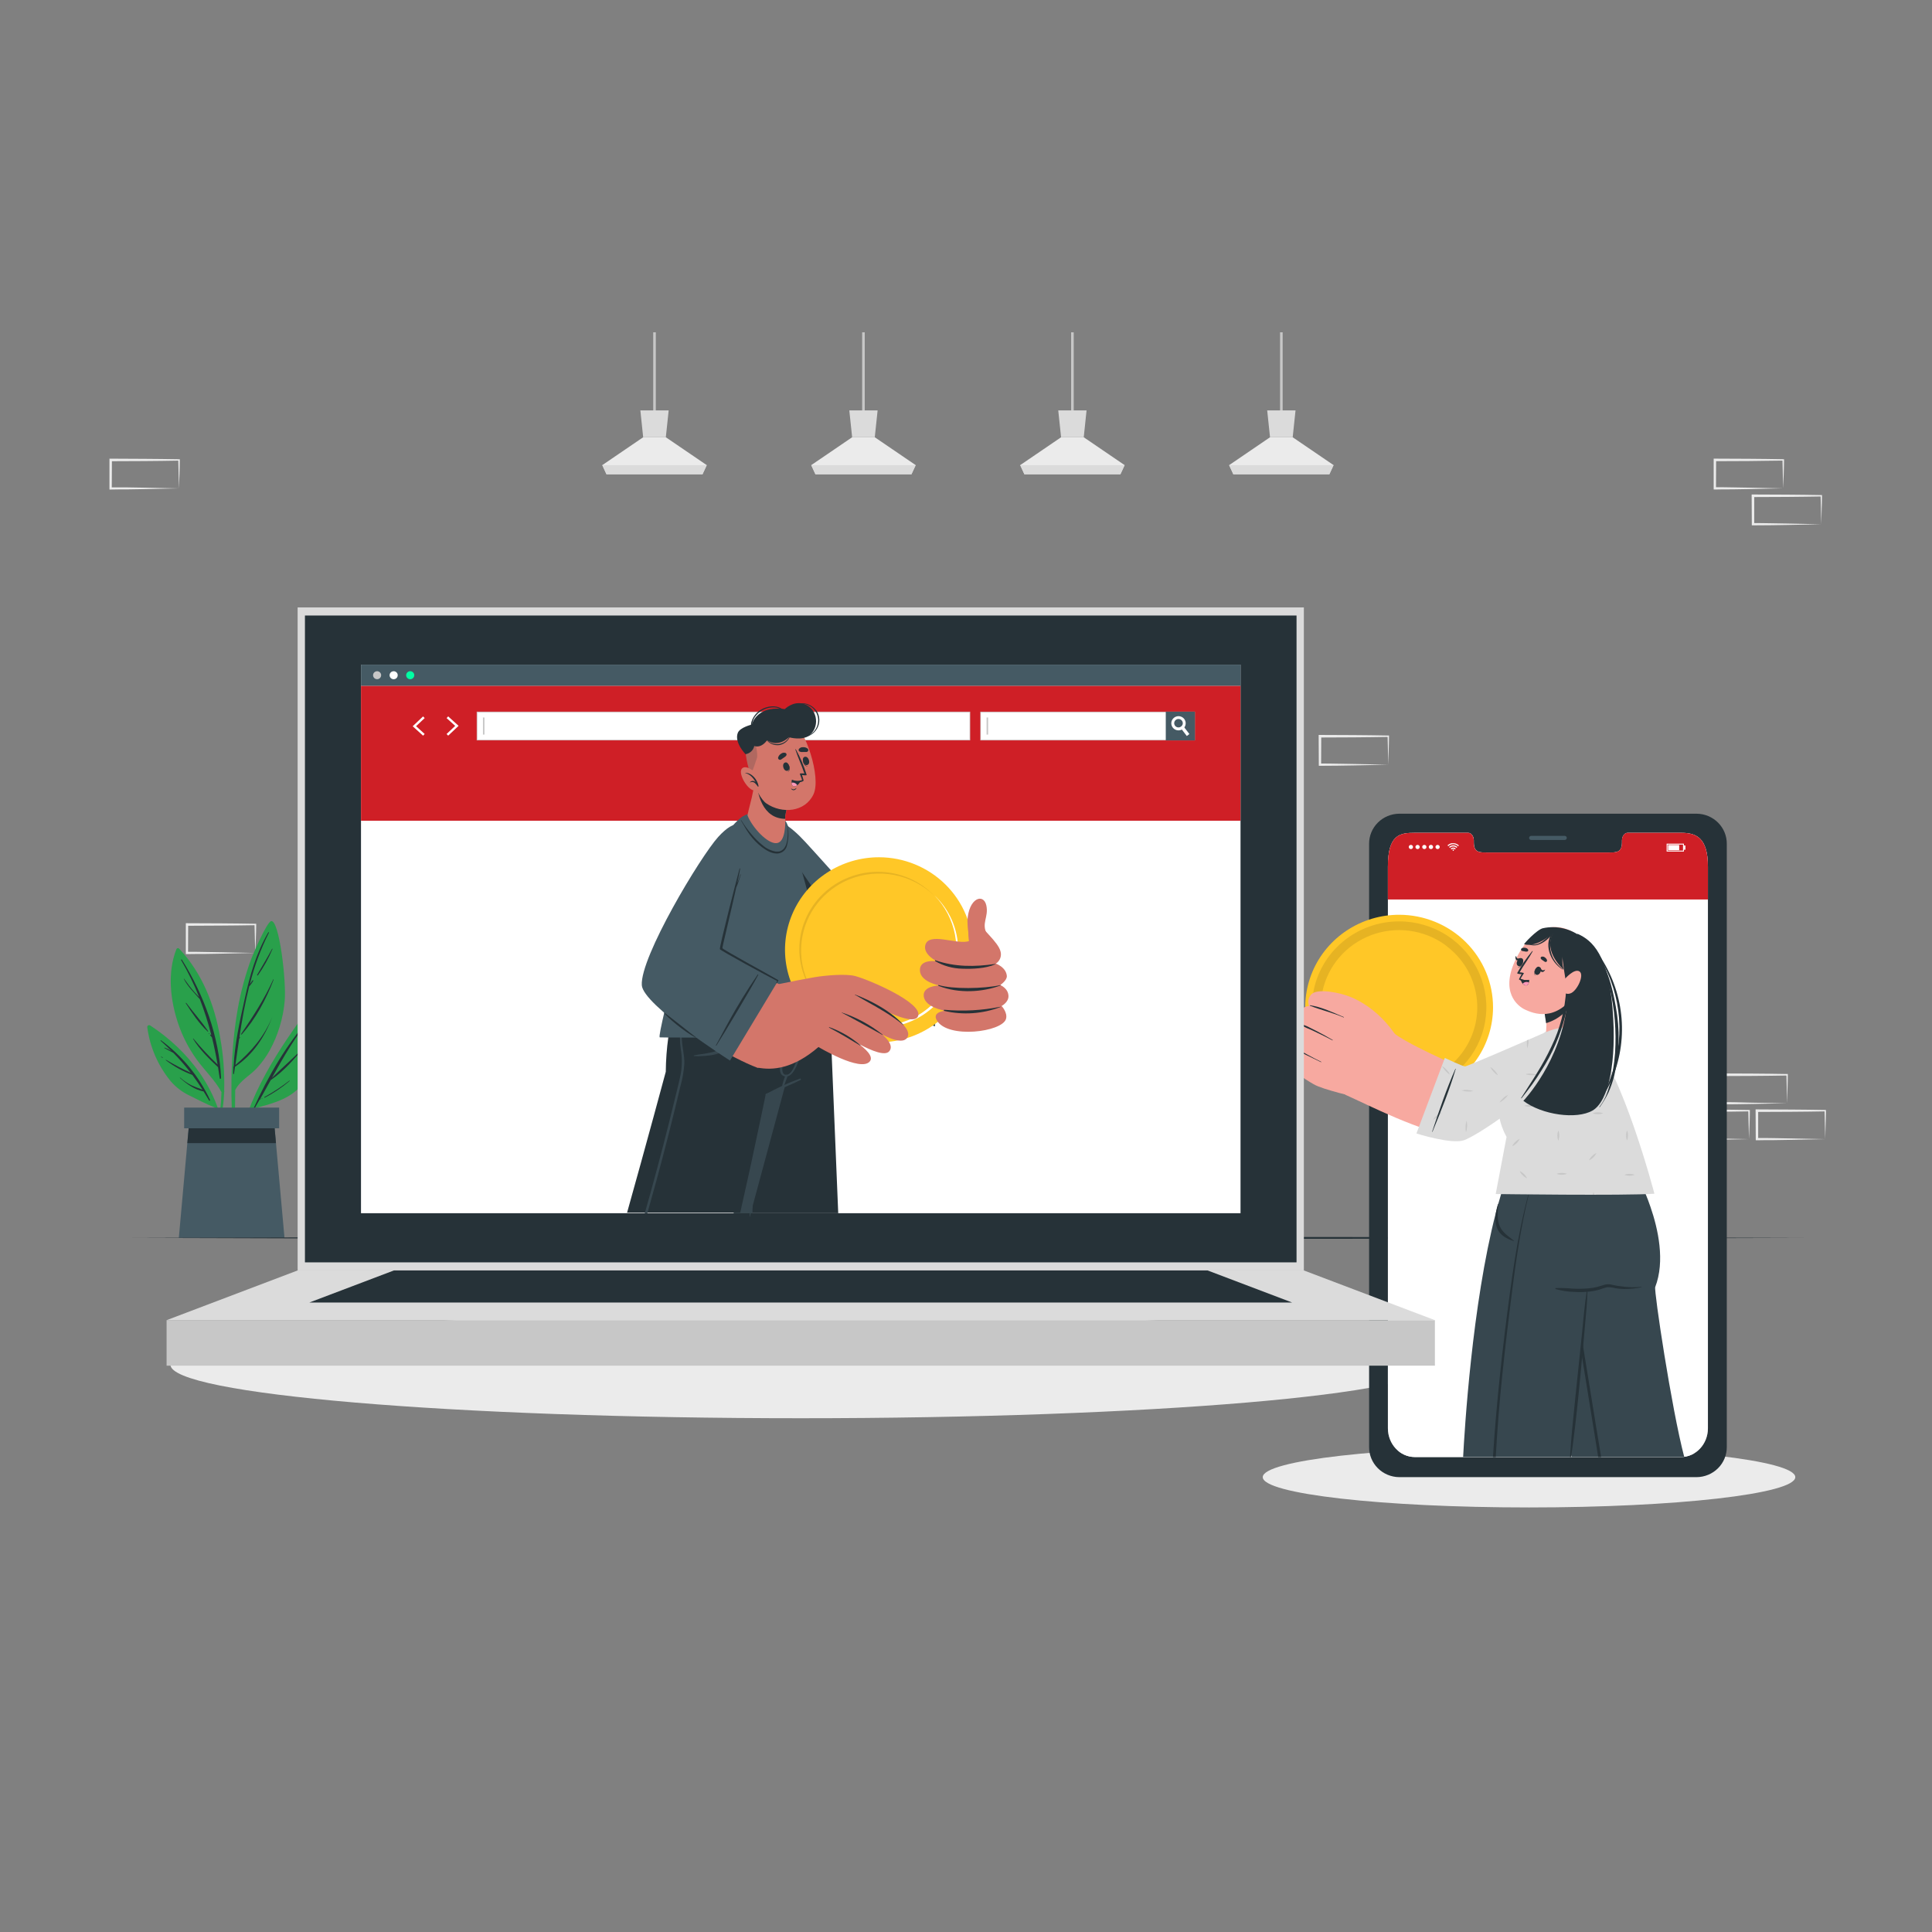 <?xml version="1.0" encoding="UTF-8"?> <svg xmlns="http://www.w3.org/2000/svg" width="500" height="500" viewBox="0 0 500 500" fill="none"><rect x="0" y="0" width="500" height="500" fill="#808080" stroke="none"/><g clip-path="url(#clip0_105_1577)"><path d="M462.503 285.519L453.739 285.703L449.29 285.775C447.8 285.808 446.304 285.775 444.814 285.815H444.521V285.519L444.48 278.136V277.807H444.814L453.659 277.846C456.611 277.846 459.557 277.919 462.503 277.952H462.69V278.136C462.69 279.386 462.637 280.63 462.603 281.86L462.503 285.519ZM462.503 285.519L462.41 281.801C462.376 280.577 462.336 279.366 462.323 278.156L462.503 278.34C459.557 278.373 456.611 278.445 453.659 278.445L444.814 278.485L445.148 278.156V285.519L444.848 285.229C446.304 285.229 447.76 285.229 449.223 285.262L453.572 285.374L462.503 285.519Z" fill="#EBEBEB"></path><path d="M452.637 294.803L443.873 294.987L439.417 295.06C437.934 295.06 436.438 295.06 434.948 295.099H434.654V294.803V287.44V287.111H434.988L443.832 287.157C446.778 287.157 449.731 287.23 452.677 287.262H452.864V287.44C452.864 288.69 452.81 289.934 452.777 291.164L452.637 294.803ZM452.637 294.803L452.543 291.085C452.51 289.862 452.47 288.651 452.456 287.44L452.637 287.624C449.691 287.657 446.738 287.73 443.792 287.73L434.948 287.769L435.282 287.44V294.803L434.981 294.514C436.438 294.514 437.894 294.514 439.357 294.546L443.746 294.625L452.637 294.803Z" fill="#EBEBEB"></path><path d="M472.369 294.803L463.605 294.987L459.156 295.06C457.667 295.06 456.17 295.06 454.681 295.099H454.387V294.803L454.347 287.44V287.111H454.681L463.525 287.157C466.478 287.157 469.424 287.23 472.369 287.262H472.556V287.44C472.556 288.69 472.496 289.934 472.47 291.164L472.369 294.803ZM472.369 294.803L472.276 291.085C472.276 289.862 472.202 288.651 472.189 287.44L472.369 287.624C469.424 287.657 466.478 287.73 463.525 287.73L454.681 287.769L455.015 287.44V294.803L454.714 294.514C456.177 294.514 457.627 294.514 459.09 294.546L463.485 294.625L472.369 294.803Z" fill="#EBEBEB"></path><path d="M210.28 197.906L201.516 198.09L197.067 198.163C195.577 198.163 194.081 198.163 192.591 198.163H192.297V197.867L192.257 190.504V190.175H192.591L201.435 190.214C204.388 190.214 207.334 190.286 210.28 190.319H210.467V190.497C210.467 191.747 210.407 192.984 210.373 194.215L210.28 197.906ZM210.28 197.906L210.186 194.182C210.186 192.958 210.113 191.747 210.099 190.543L210.28 190.721C207.334 190.721 204.388 190.826 201.435 190.826L192.591 190.872L192.925 190.543L192.892 197.906L192.591 197.61C194.047 197.61 195.504 197.61 196.966 197.649L201.362 197.722L210.28 197.906Z" fill="#EBEBEB"></path><path d="M200.4 207.19L191.636 207.375L187.18 207.447C185.697 207.447 184.201 207.447 182.711 207.48H182.417V207.184L182.364 199.834V199.505H182.698L191.542 199.544C194.488 199.544 197.441 199.617 200.387 199.65H200.574V199.834C200.574 201.084 200.52 202.321 200.487 203.552L200.4 207.19ZM200.4 207.19L200.306 203.466C200.273 202.242 200.233 201.031 200.22 199.827L200.4 200.005C197.454 200.038 194.502 200.11 191.556 200.11L182.711 200.156L183.045 199.827L183.032 207.19L182.731 206.894C184.188 206.894 185.644 206.894 187.107 206.934L191.496 207.006L200.4 207.19Z" fill="#EBEBEB"></path><path d="M220.146 207.19L211.382 207.375L206.933 207.447C205.443 207.447 203.954 207.447 202.457 207.48H202.164V207.184L202.123 199.834V199.505H202.457L211.302 199.544C214.254 199.544 217.2 199.617 220.146 199.65H220.333V199.834C220.333 201.084 220.273 202.321 220.246 203.552L220.146 207.19ZM220.146 207.19L220.053 203.466C220.053 202.242 219.979 201.031 219.966 199.827L220.146 200.005C217.2 200.038 214.254 200.11 211.302 200.11L202.457 200.156L202.791 199.827L202.758 207.19L202.457 206.894C203.92 206.894 205.37 206.894 206.833 206.934L211.228 207.006L220.146 207.19Z" fill="#EBEBEB"></path><path d="M66.052 246.624L57.288 246.809L52.832 246.881C51.349 246.881 49.853 246.881 48.363 246.914H48.096V246.618V239.255V238.926H48.43L57.274 238.965C60.22 238.965 63.173 239.038 66.119 239.071H66.306V239.248C66.306 240.498 66.252 241.735 66.219 242.966L66.052 246.624ZM66.052 246.624L65.958 242.9C65.958 241.676 65.885 240.465 65.871 239.261L66.052 239.439C63.106 239.472 60.153 239.544 57.208 239.544L48.363 239.59L48.697 239.261L48.664 246.624L48.363 246.328C49.819 246.328 51.276 246.328 52.739 246.368L57.127 246.44L66.052 246.624Z" fill="#EBEBEB"></path><path d="M359.29 197.9L350.526 198.084L346.077 198.156C344.588 198.189 343.091 198.156 341.602 198.189H341.308V197.893L341.268 190.53V190.201H341.602L350.446 190.24C353.399 190.24 356.345 190.319 359.29 190.352H359.478V190.53C359.478 191.78 359.424 193.024 359.391 194.248L359.29 197.9ZM359.29 197.9L359.197 194.182C359.164 192.951 359.123 191.741 359.11 190.537L359.29 190.714C356.345 190.747 353.399 190.819 350.446 190.826L341.602 190.866L341.936 190.537L341.902 197.9L341.602 197.603C343.058 197.603 344.514 197.603 345.977 197.643L350.373 197.715L359.29 197.9Z" fill="#EBEBEB"></path><path d="M461.481 126.388L452.717 126.572L448.261 126.645C446.778 126.645 445.282 126.645 443.792 126.684H443.499V126.388V119.025V118.696H443.833L452.677 118.736C455.623 118.736 458.575 118.814 461.521 118.847H461.708V119.025C461.708 120.275 461.655 121.519 461.621 122.743L461.481 126.388ZM461.481 126.388L461.388 122.67C461.354 121.44 461.314 120.229 461.301 119.025L461.481 119.203C458.535 119.203 455.583 119.308 452.637 119.315L443.792 119.354L444.126 119.025L444.093 126.388L443.792 126.092C445.249 126.092 446.705 126.092 448.168 126.131L452.557 126.204L461.481 126.388Z" fill="#EBEBEB"></path><path d="M471.347 135.672L462.583 135.857L458.134 135.929C456.645 135.962 455.148 135.929 453.659 135.962H453.365V135.666L453.325 128.303V127.974H453.659L462.503 128.013C465.456 128.013 468.402 128.092 471.347 128.125H471.535V128.303C471.535 129.553 471.474 130.797 471.441 132.021L471.347 135.672ZM471.347 135.672L471.254 131.955C471.254 130.724 471.18 129.514 471.167 128.309L471.347 128.487C468.402 128.52 465.456 128.592 462.503 128.599L453.659 128.638L453.993 128.309V135.672L453.692 135.376C455.148 135.376 456.605 135.376 458.068 135.416L462.463 135.488L471.347 135.672Z" fill="#EBEBEB"></path><path d="M46.319 126.395L37.548 126.579L33.099 126.651C31.616 126.651 30.12 126.651 28.63 126.691H28.33V126.395V119.032V118.703H28.671L37.515 118.749C40.461 118.749 43.407 118.821 46.359 118.854H46.539V119.032C46.539 120.282 46.479 121.525 46.453 122.756L46.319 126.395ZM46.319 126.395L46.219 122.677C46.219 121.446 46.145 120.236 46.132 119.032L46.319 119.209C43.367 119.249 40.421 119.315 37.475 119.321L28.63 119.361L28.964 119.032L28.924 126.395L28.63 126.138C30.087 126.138 31.536 126.138 32.999 126.138L37.395 126.21L46.319 126.395Z" fill="#EBEBEB"></path><path d="M169.719 86H169.051V107.543H169.719V86Z" fill="#C7C7C7"></path><path d="M182.905 120.374L181.816 122.73H156.953L155.871 120.374L166.452 113.162H172.317L182.905 120.374Z" fill="#EBEBEB"></path><path d="M173.052 106.207L172.317 113.162H166.452L165.724 106.207H173.052Z" fill="#DBDBDB"></path><path d="M182.898 120.381L181.816 122.73H156.953L155.871 120.381H182.898Z" fill="#DBDBDB"></path><path d="M223.793 86H223.125V107.543H223.793V86Z" fill="#C7C7C7"></path><path d="M236.98 120.374L235.891 122.73H211.035L209.946 120.374L220.533 113.162H226.392L236.98 120.374Z" fill="#EBEBEB"></path><path d="M227.127 106.207L226.392 113.162H220.534L219.799 106.207H227.127Z" fill="#DBDBDB"></path><path d="M236.973 120.381L235.891 122.73H211.028L209.946 120.381H236.973Z" fill="#DBDBDB"></path><path d="M277.875 86H277.207V107.543H277.875V86Z" fill="#C7C7C7"></path><path d="M291.054 120.374L289.965 122.73H265.109L264.027 120.374L274.608 113.162H280.473L291.054 120.374Z" fill="#EBEBEB"></path><path d="M281.201 106.207L280.473 113.162H274.608L273.873 106.207H281.201Z" fill="#DBDBDB"></path><path d="M291.054 120.381L289.965 122.73H265.109L264.02 120.381H291.054Z" fill="#DBDBDB"></path><path d="M331.949 86H331.281V107.543H331.949V86Z" fill="#C7C7C7"></path><path d="M345.129 120.374L344.04 122.73H319.184L318.102 120.374L328.683 113.162H334.548L345.129 120.374Z" fill="#EBEBEB"></path><path d="M335.283 106.207L334.548 113.162H328.683L327.948 106.207H335.283Z" fill="#DBDBDB"></path><path d="M345.129 120.381L344.04 122.73H319.184L318.095 120.381H345.129Z" fill="#DBDBDB"></path><path d="M80.748 259.857C72.351 271.063 63.593 284.058 61.456 298.106C61.457 298.15 61.473 298.193 61.502 298.227C61.531 298.26 61.571 298.283 61.616 298.29C61.66 298.298 61.705 298.291 61.744 298.269C61.783 298.248 61.814 298.213 61.83 298.172C62.793 294.342 64.032 290.584 65.537 286.927C71.062 285.433 76.479 284.203 79.378 278.807C82.331 273.26 81.957 266.029 81.382 259.982C81.362 259.659 80.915 259.646 80.748 259.857Z" fill="#29A04B"></path><path d="M65.631 286.822C69.398 278.485 74.241 270.115 80.4 263.259C80.441 263.213 80.501 263.259 80.467 263.324C76.459 268.207 73.373 273.53 70.387 278.939C73.166 276.155 76.212 273.675 78.844 270.72C78.897 270.661 78.978 270.72 78.931 270.799C76.312 273.892 73.46 277.254 70.053 279.538C69.138 281.196 68.216 282.867 67.281 284.532C67.508 284.407 67.749 284.288 67.949 284.176C67.989 284.176 68.029 284.216 67.949 284.236C67.688 284.367 67.434 284.505 67.167 284.617C66.726 285.407 66.285 286.19 65.831 286.98C65.798 287.151 65.551 286.999 65.631 286.822Z" fill="#263238"></path><path d="M68.436 283.913C70.695 282.669 72.85 281.252 74.883 279.676C74.936 279.636 75.016 279.709 74.956 279.755C72.989 281.431 70.833 282.88 68.53 284.071C68.423 284.124 68.33 283.972 68.436 283.913Z" fill="#263238"></path><path d="M60.494 296.014C60.494 296.054 60.51 296.092 60.539 296.121C60.568 296.149 60.607 296.165 60.648 296.165C60.688 296.165 60.727 296.149 60.756 296.121C60.785 296.092 60.801 296.054 60.801 296.014C60.841 291.408 60.801 286.743 60.875 282.097C62.077 279.709 64.656 278.379 66.453 276.465C67.742 275.061 68.863 273.516 69.793 271.859C71.953 267.91 73.274 263.569 73.674 259.1C74.168 254.152 72.264 237.827 70.147 238.393C69.051 238.689 65.471 246.776 64.555 249.447C63.03 253.857 61.912 258.394 61.215 263.002C59.512 273.885 59.652 285.065 60.494 296.014Z" fill="#29A04B"></path><path d="M60.461 276.063C60.714 270.214 62.057 264.298 63.306 258.626C64.642 252.507 66.239 246.782 69.432 241.294C69.492 241.196 69.646 241.294 69.592 241.387C67.456 245.628 65.805 250.091 64.669 254.691C64.883 254.356 65.143 254.033 65.337 253.737C65.424 253.612 65.624 253.737 65.537 253.856C65.253 254.35 64.92 254.815 64.542 255.244H64.502C63.4 259.613 62.612 264.081 61.937 268.542L62.084 268.371C62.092 268.365 62.102 268.361 62.112 268.36C62.123 268.36 62.133 268.363 62.142 268.369C62.15 268.375 62.156 268.384 62.159 268.394C62.162 268.404 62.161 268.414 62.157 268.424L61.883 268.865C61.549 271.128 61.227 273.383 60.915 275.629C65.003 272.181 68.497 268.121 70.474 263.127C68.543 268.319 65.504 272.931 60.815 276.083L60.554 277.886C60.554 278.011 60.334 277.978 60.34 277.886C60.34 277.353 60.34 276.82 60.387 276.28C60.365 276.266 60.348 276.245 60.34 276.22C60.331 276.196 60.331 276.169 60.339 276.144C60.348 276.119 60.364 276.098 60.386 276.083C60.408 276.069 60.434 276.062 60.461 276.063Z" fill="#263238"></path><path d="M62.385 267.608C65.511 263.002 68.437 258.547 70.721 253.467C70.721 253.408 70.848 253.467 70.821 253.507C68.897 258.554 66.192 263.673 62.545 267.726C62.471 267.786 62.324 267.674 62.385 267.608Z" fill="#263238"></path><path d="M66.539 252.303C67.835 250.046 69.211 247.848 70.421 245.545C70.421 245.486 70.547 245.545 70.521 245.604C69.515 248.005 68.247 250.291 66.74 252.421C66.721 252.44 66.696 252.452 66.669 252.456C66.642 252.459 66.615 252.453 66.592 252.44C66.569 252.426 66.551 252.405 66.542 252.38C66.532 252.356 66.531 252.328 66.539 252.303Z" fill="#263238"></path><path d="M57.314 282.637C57.252 285.702 56.885 288.755 56.219 291.75C56.266 292.079 56.312 292.408 56.359 292.75C57.319 289.44 57.875 286.03 58.016 282.591C58.044 282.543 58.059 282.488 58.059 282.433C58.059 282.377 58.044 282.323 58.016 282.275C58.152 277.664 57.805 273.051 56.98 268.509C55.524 260.008 52.351 251.856 46.332 245.479C46.282 245.438 46.223 245.408 46.159 245.392C46.095 245.377 46.029 245.375 45.964 245.389C45.9 245.402 45.84 245.43 45.788 245.469C45.736 245.509 45.694 245.56 45.664 245.618C43.239 251.698 44.088 258.955 46.152 265.029C47.281 268.312 48.89 271.415 50.928 274.241C53.006 277.096 55.638 279.518 57.314 282.637Z" fill="#29A04B"></path><path d="M47.054 248.322C52.772 257.442 56.727 268.266 57.214 279.024C57.214 279.215 56.894 279.268 56.867 279.07C56.733 278.101 56.586 277.14 56.426 276.188C54.061 273.964 51.643 271.615 49.953 268.832C49.95 268.821 49.95 268.811 49.953 268.8C49.957 268.79 49.963 268.781 49.972 268.775C49.981 268.768 49.991 268.765 50.002 268.764C50.013 268.764 50.024 268.767 50.033 268.773C51.989 271.137 54.086 273.385 56.312 275.504C55.905 273.122 55.424 270.779 54.849 268.47L54.395 267.95C54.295 267.832 54.462 267.667 54.562 267.779L54.702 267.93C53.898 264.765 52.903 261.649 51.723 258.6C50.267 256.896 48.644 255.422 47.588 253.369C47.582 253.364 47.577 253.359 47.574 253.352C47.571 253.345 47.569 253.338 47.569 253.33C47.569 253.323 47.571 253.315 47.575 253.309C47.579 253.302 47.584 253.297 47.591 253.293C47.597 253.289 47.605 253.286 47.612 253.286C47.62 253.285 47.627 253.286 47.634 253.289C47.641 253.292 47.647 253.297 47.652 253.303C47.657 253.309 47.66 253.315 47.662 253.323C48.51 254.501 49.338 255.678 50.334 256.771C50.721 257.205 51.142 257.613 51.536 258.034C50.222 254.728 48.659 251.524 46.86 248.447C46.856 248.423 46.859 248.399 46.869 248.377C46.879 248.355 46.895 248.336 46.916 248.323C46.936 248.309 46.96 248.302 46.985 248.302C47.009 248.302 47.033 248.309 47.054 248.322Z" fill="#263238"></path><path d="M48.209 259.567C50.053 262.015 52.151 264.344 53.867 266.871C53.914 266.943 53.807 267.016 53.747 266.963C51.55 264.93 49.686 262.146 48.083 259.64C48.036 259.561 48.156 259.501 48.209 259.567Z" fill="#263238"></path><path d="M54.108 267.437L54.181 267.516C54.242 267.569 54.181 267.654 54.101 267.601L54.021 267.522C53.988 267.47 54.108 267.384 54.108 267.437Z" fill="#263238"></path><path d="M38.116 265.851C38.785 270.944 40.865 275.756 44.128 279.761C45.469 281.334 47.13 282.612 49.004 283.512C51.122 284.545 53.333 285.729 55.517 286.578C56.559 289.185 57.333 291.887 57.829 294.645C57.895 294.408 57.969 294.165 58.036 293.935C56.646 282.084 48.844 271.898 38.864 265.384C38.786 265.334 38.695 265.307 38.602 265.307C38.508 265.306 38.417 265.332 38.338 265.382C38.26 265.431 38.197 265.501 38.157 265.584C38.118 265.667 38.104 265.76 38.116 265.851Z" fill="#29A04B"></path><path d="M41.57 269.358C41.496 269.299 41.57 269.174 41.67 269.233C47.145 273.252 51.509 278.559 54.362 284.67C54.435 284.834 54.208 284.973 54.115 284.815C53.647 284.012 53.173 283.236 52.692 282.466C50.414 282.038 48.256 280.492 46.566 278.959C46.52 278.919 46.566 278.853 46.633 278.893C47.505 279.669 48.475 280.333 49.519 280.867C50.463 281.292 51.428 281.67 52.411 281.999C51.57 280.683 50.688 279.413 49.773 278.182C47.312 277.261 45.004 275.984 42.926 274.392C42.859 274.346 42.926 274.241 42.986 274.287C45.047 275.512 47.172 276.63 49.352 277.636C47.96 275.829 46.459 274.106 44.856 272.477C44.081 272.076 43.3 271.668 42.552 271.24C42.54 271.232 42.531 271.219 42.527 271.206C42.523 271.192 42.523 271.177 42.529 271.163C42.534 271.15 42.544 271.138 42.556 271.131C42.569 271.123 42.584 271.12 42.598 271.122C43.221 271.339 43.815 271.629 44.368 271.984C43.487 271.109 42.558 270.24 41.57 269.358Z" fill="#263238"></path><path d="M41.783 273.464C41.917 273.544 42.044 273.634 42.164 273.734C42.204 273.767 42.164 273.813 42.117 273.793C41.977 273.731 41.843 273.657 41.717 273.569C41.65 273.53 41.71 273.418 41.783 273.464Z" fill="#263238"></path><path d="M73.627 320.366H46.279L48.483 295.836L48.971 290.427H70.935L71.422 295.836L73.627 320.366Z" fill="#455A64"></path><path d="M71.422 295.836H48.483L48.971 290.427H70.935L71.422 295.836Z" fill="#263238"></path><path d="M72.244 286.644H47.662V292H72.244V286.644Z" fill="#455A64"></path><path d="M33.881 320.366L88.036 320.208L142.19 320.149L250.5 320.037L358.81 320.149L412.964 320.208L467.119 320.366L412.964 320.531L358.81 320.584L250.5 320.695L142.19 320.584L88.036 320.531L33.881 320.366Z" fill="#263238"></path><path d="M207.234 367.038C297.322 367.038 370.353 360.84 370.353 353.194C370.353 345.548 297.322 339.35 207.234 339.35C117.146 339.35 44.115 345.548 44.115 353.194C44.115 360.84 117.146 367.038 207.234 367.038Z" fill="#EBEBEB"></path><path d="M395.71 390.127C433.768 390.127 464.621 386.616 464.621 382.284C464.621 377.952 433.768 374.441 395.71 374.441C357.651 374.441 326.799 377.952 326.799 382.284C326.799 386.616 357.651 390.127 395.71 390.127Z" fill="#EBEBEB"></path><path d="M439.076 210.586H362.11C360.025 210.605 358.034 211.438 356.574 212.903C355.113 214.367 354.303 216.343 354.321 218.396V374.474C354.305 376.526 355.116 378.501 356.576 379.965C358.036 381.429 360.026 382.263 362.11 382.284H439.076C440.11 382.277 441.133 382.07 442.085 381.673C443.038 381.277 443.902 380.7 444.627 379.974C445.353 379.249 445.927 378.39 446.315 377.446C446.704 376.502 446.9 375.492 446.892 374.474V218.396C446.901 217.377 446.706 216.367 446.317 215.423C445.929 214.479 445.355 213.619 444.629 212.894C443.903 212.168 443.039 211.591 442.086 211.195C441.133 210.799 440.111 210.592 439.076 210.586ZM442.002 369.644C442.002 373.757 438.883 377.079 435.028 377.079H366.171C362.31 377.079 359.184 373.757 359.184 369.644V224.312C359.184 215.942 362.31 215.534 366.171 215.534H379.958C380.76 215.534 381.421 216.429 381.421 217.508V217.988C381.421 220.62 382.864 220.62 384.648 220.62H416.545C418.335 220.62 419.771 220.62 419.771 217.988V217.508C419.771 216.396 420.439 215.534 421.234 215.534H435.028C438.883 215.534 442.002 216.646 442.002 224.312V369.644Z" fill="#263238"></path><path d="M404.948 217.383H396.264C396.123 217.383 395.987 217.327 395.886 217.229C395.786 217.13 395.73 216.996 395.73 216.856C395.729 216.787 395.742 216.718 395.769 216.653C395.795 216.588 395.834 216.53 395.884 216.48C395.934 216.43 395.993 216.391 396.058 216.364C396.124 216.337 396.194 216.323 396.264 216.323H404.948C405.019 216.323 405.089 216.337 405.154 216.364C405.22 216.391 405.279 216.43 405.329 216.48C405.378 216.53 405.418 216.588 405.444 216.653C405.47 216.718 405.484 216.787 405.483 216.856C405.483 216.996 405.426 217.13 405.326 217.229C405.226 217.327 405.09 217.383 404.948 217.383Z" fill="#455A64"></path><path d="M442.009 224.312V369.644C442.009 373.757 438.883 377.08 435.028 377.08H366.171C362.31 377.08 359.19 373.757 359.19 369.644V224.312C359.19 215.942 362.31 215.534 366.171 215.534H379.965C380.767 215.534 381.421 216.429 381.421 217.508V217.988C381.421 220.62 382.864 220.62 384.648 220.62H416.545C418.342 220.62 419.771 220.62 419.771 217.988V217.508C419.771 216.396 420.439 215.534 421.234 215.534H435.028C438.876 215.534 442.009 216.646 442.009 224.312Z" fill="white"></path><path d="M442.009 224.312V232.793H359.177V224.312C359.177 215.942 362.297 215.534 366.158 215.534H379.952C380.753 215.534 381.408 216.429 381.408 217.508V217.988C381.408 220.62 382.851 220.62 384.634 220.62H416.531C418.328 220.62 419.758 220.62 419.758 217.988V217.508C419.758 216.396 420.426 215.534 421.221 215.534H435.015C438.876 215.534 442.009 216.646 442.009 224.312Z" fill="#CF1F26"></path><path d="M377.58 218.798L377.447 218.929C377.426 218.956 377.401 218.981 377.373 219.002C377.032 218.667 376.569 218.479 376.087 218.479C375.605 218.479 375.143 218.667 374.802 219.002L374.748 218.916L374.614 218.791C374.667 218.737 374.723 218.687 374.781 218.64C374.901 218.544 375.031 218.462 375.169 218.396C375.334 218.317 375.509 218.259 375.69 218.225H375.944H376.171H376.351C376.632 218.257 376.903 218.346 377.146 218.488C377.253 218.549 377.354 218.619 377.447 218.699L377.587 218.824L377.58 218.798Z" fill="white"></path><path d="M375.229 219.416L375.015 219.212C375.248 218.981 375.55 218.831 375.877 218.784C376.109 218.751 376.346 218.772 376.569 218.845C376.792 218.918 376.994 219.041 377.16 219.205L376.952 219.416C376.723 219.192 376.414 219.066 376.091 219.066C375.768 219.066 375.458 219.192 375.229 219.416Z" fill="white"></path><path d="M376.752 219.627L376.545 219.831C376.488 219.772 376.42 219.726 376.344 219.694C376.268 219.662 376.186 219.646 376.104 219.646C375.939 219.652 375.782 219.718 375.663 219.831L375.449 219.627C375.534 219.541 375.635 219.473 375.747 219.426C375.859 219.38 375.979 219.356 376.101 219.356C376.222 219.356 376.342 219.38 376.454 219.426C376.566 219.473 376.667 219.541 376.752 219.627Z" fill="white"></path><path d="M376.278 220.015C376.278 220.064 376.258 220.112 376.223 220.147C376.188 220.183 376.141 220.204 376.091 220.206C376.046 220.197 376.006 220.174 375.977 220.14C375.949 220.106 375.933 220.063 375.933 220.018C375.933 219.974 375.949 219.931 375.977 219.896C376.006 219.862 376.046 219.839 376.091 219.831C376.14 219.832 376.186 219.852 376.221 219.886C376.256 219.921 376.276 219.966 376.278 220.015Z" fill="white"></path><path d="M364.588 219.199C364.588 219.092 364.62 218.988 364.68 218.899C364.74 218.81 364.826 218.741 364.926 218.7C365.026 218.66 365.136 218.649 365.242 218.67C365.349 218.691 365.446 218.742 365.523 218.817C365.599 218.893 365.652 218.989 365.673 219.094C365.694 219.198 365.683 219.307 365.642 219.405C365.6 219.504 365.53 219.588 365.44 219.648C365.35 219.707 365.244 219.739 365.135 219.739C364.991 219.737 364.852 219.679 364.75 219.579C364.648 219.478 364.589 219.342 364.588 219.199Z" fill="white"></path><path d="M366.318 219.199C366.318 219.092 366.35 218.988 366.41 218.899C366.47 218.81 366.556 218.741 366.656 218.7C366.756 218.66 366.866 218.649 366.972 218.67C367.079 218.691 367.176 218.742 367.253 218.817C367.33 218.893 367.382 218.989 367.403 219.094C367.424 219.198 367.413 219.307 367.372 219.405C367.33 219.504 367.26 219.588 367.17 219.648C367.08 219.707 366.974 219.739 366.866 219.739C366.72 219.739 366.581 219.682 366.478 219.581C366.376 219.479 366.318 219.342 366.318 219.199Z" fill="white"></path><path d="M368.068 219.199C368.068 219.092 368.1 218.988 368.16 218.899C368.221 218.81 368.306 218.741 368.406 218.7C368.506 218.66 368.616 218.649 368.723 218.67C368.829 218.691 368.927 218.742 369.003 218.817C369.08 218.893 369.132 218.989 369.153 219.094C369.174 219.198 369.163 219.307 369.122 219.405C369.08 219.504 369.01 219.588 368.92 219.648C368.83 219.707 368.724 219.739 368.616 219.739C368.471 219.739 368.331 219.682 368.228 219.581C368.126 219.479 368.068 219.342 368.068 219.199Z" fill="white"></path><path d="M369.771 219.199C369.77 219.09 369.802 218.984 369.862 218.893C369.922 218.802 370.009 218.731 370.111 218.689C370.212 218.647 370.324 218.636 370.432 218.656C370.541 218.677 370.64 218.729 370.718 218.806C370.796 218.883 370.849 218.981 370.87 219.087C370.891 219.194 370.88 219.304 370.837 219.404C370.794 219.504 370.722 219.59 370.63 219.649C370.537 219.709 370.429 219.74 370.319 219.738C370.174 219.737 370.036 219.679 369.934 219.579C369.831 219.478 369.773 219.341 369.771 219.199Z" fill="white"></path><path d="M371.502 219.199C371.502 219.056 371.559 218.919 371.662 218.817C371.765 218.716 371.904 218.659 372.049 218.659C372.195 218.659 372.334 218.716 372.437 218.817C372.539 218.919 372.597 219.056 372.597 219.199C372.597 219.342 372.539 219.479 372.437 219.581C372.334 219.682 372.195 219.739 372.049 219.739C371.904 219.739 371.765 219.682 371.662 219.581C371.559 219.479 371.502 219.342 371.502 219.199Z" fill="white"></path><path d="M435.797 220.377H431.321V218.337H435.797V220.377ZM431.555 220.146H435.563V218.567H431.555V220.146Z" fill="white"></path><path d="M434.574 218.686H431.695V220.034H434.574V218.686Z" fill="white"></path><path d="M436.191 218.811H435.797V219.903H436.191V218.811Z" fill="white"></path><path d="M435.87 377.02C435.591 377.06 435.31 377.08 435.028 377.08H406.712C406.712 376.968 406.658 376.856 406.638 376.744C406.618 376.632 406.565 376.428 406.532 376.27C406.498 376.112 406.458 375.915 406.418 375.744C402.33 356.997 398.769 334.81 397.534 329.368C396.034 325.696 394.767 321.936 393.739 318.11C393.679 317.906 393.626 317.695 393.566 317.484C393.138 315.859 392.717 314.129 392.343 312.326C391.869 310.062 391.468 307.72 391.194 305.272C391.194 305.272 414.147 305.272 421.762 305.272H424.18L424.227 305.358C425.351 307.604 426.319 309.924 427.126 312.299C429.13 318.083 430.96 326.394 428.368 333.092C428.014 334 432.563 364.452 435.87 377.02Z" fill="#37474F"></path><path d="M414.374 377.079H413.606C413.312 375.243 413.031 373.408 412.731 371.578C411.635 364.827 410.542 358.074 409.451 351.319L409.411 351.069L409.23 349.976C409.17 349.595 409.103 349.206 409.043 348.818C408.602 346.186 408.168 343.594 407.841 340.968C407.56 338.751 407.213 336.547 406.865 334.336L406.725 333.48C406.565 332.493 406.411 331.506 406.258 330.506C406.131 329.657 406.004 328.802 405.89 327.946C405.89 327.769 406.131 327.69 406.164 327.874C406.518 329.743 406.832 331.625 407.146 333.5L407.286 334.362C407.487 335.592 407.687 336.829 407.894 338.06C408.188 339.79 408.562 341.501 408.863 343.232C409.023 344.173 409.177 345.114 409.33 346.048C409.391 346.436 409.457 346.824 409.517 347.206C409.578 347.588 409.644 347.956 409.704 348.331V348.437C410.813 355.24 411.916 362.04 413.011 368.835C413.465 371.589 413.92 374.338 414.374 377.079Z" fill="#263238"></path><path d="M424.227 305.272V305.357C424.12 307.7 423.882 310.035 423.512 312.352C422.67 317.807 420.84 325.446 416.832 331.724C416.832 331.724 415.496 332.217 414.006 332.855C412.945 333.288 411.906 333.773 410.894 334.309H410.853C410.853 334.309 410.853 334.395 410.853 334.566C410.727 335.737 410.185 340.797 409.517 347.167C409.424 348.068 409.33 348.989 409.23 349.937C408.282 359.149 407.153 370.157 406.558 376.257C406.531 376.538 406.505 376.808 406.478 377.066H378.656C379.017 370.282 380.954 337.692 387.139 313.819C387.28 313.293 387.42 312.767 387.56 312.253C387.62 312.023 387.687 311.793 387.754 311.562C388.014 310.602 388.288 309.654 388.569 308.726C388.569 308.726 388.569 308.68 388.569 308.654L388.789 307.937C389.077 307.022 389.371 306.127 389.671 305.259L424.227 305.272Z" fill="#37474F"></path><path d="M395.89 308.095C395.538 309.512 395.207 310.928 394.895 312.345C394.474 314.26 394.093 316.182 393.739 318.109C392.884 322.755 392.203 327.427 391.595 332.105C390.566 340.1 389.591 348.108 388.763 356.122C388.041 363.097 387.487 370.083 387.099 377.079H386.378C387.286 362.834 388.856 348.647 390.78 334.494C391.548 328.802 392.403 323.117 393.566 317.484C393.92 315.767 394.3 314.05 394.715 312.345C395.062 310.918 395.429 309.496 395.83 308.082L395.89 308.095Z" fill="#263238"></path><path d="M387.68 311.602C387.68 311.588 387.686 311.575 387.696 311.565C387.706 311.555 387.72 311.549 387.734 311.549C387.748 311.549 387.762 311.555 387.772 311.565C387.782 311.575 387.787 311.588 387.787 311.602C387.654 313.536 387.32 315.649 388.195 317.471C388.963 319.083 390.433 319.991 391.782 321.077C391.822 321.077 391.782 321.176 391.729 321.163C389.932 320.63 388.141 319.649 387.44 317.84C386.645 315.826 387.073 313.615 387.68 311.602Z" fill="#263238"></path><path d="M402.65 333.349C404.09 333.305 405.532 333.353 406.966 333.494C408.373 333.569 409.784 333.543 411.187 333.415C411.892 333.35 412.59 333.235 413.278 333.072C413.993 332.908 414.668 332.645 415.376 332.454C416.02 332.315 416.689 332.343 417.32 332.533C418.068 332.697 418.816 332.809 419.577 332.908C421.307 333.159 423.061 333.203 424.801 333.04C424.868 333.04 424.901 333.132 424.801 333.145C423.339 333.45 421.847 333.603 420.352 333.599C419.587 333.584 418.824 333.516 418.068 333.395C417.37 333.201 416.648 333.11 415.924 333.125C415.215 333.308 414.517 333.527 413.833 333.783C413.137 333.972 412.43 334.115 411.715 334.211C410.282 334.393 408.835 334.437 407.393 334.342C405.763 334.299 404.145 334.053 402.577 333.612C402.555 333.593 402.539 333.569 402.531 333.542C402.522 333.514 402.522 333.485 402.529 333.458C402.537 333.43 402.553 333.405 402.574 333.386C402.595 333.367 402.622 333.354 402.65 333.349Z" fill="#263238"></path><path d="M410.82 334.007C410.82 334.119 410.82 334.224 410.82 334.336C410.82 334.448 410.82 334.513 410.82 334.606C410.747 337.356 410.446 340.106 410.212 342.85C410.052 344.715 409.887 346.577 409.718 348.437C409.624 349.397 409.538 350.358 409.444 351.319C409.444 351.444 409.444 351.562 409.411 351.687C408.849 357.609 408.315 363.472 407.614 369.348C407.413 371.019 407.206 372.684 406.986 374.355C406.879 375.152 406.752 375.948 406.632 376.744C406.632 376.856 406.632 376.968 406.578 377.079H406.318C406.351 376.639 406.385 376.191 406.411 375.763C406.538 374.02 406.652 372.276 406.812 370.539C407.086 367.598 407.387 364.65 407.694 361.709C408.155 357.418 408.589 353.155 409.03 348.838C409.123 347.91 409.217 346.989 409.317 346.068C409.384 345.41 409.451 344.752 409.524 344.048C409.858 340.824 410.105 337.573 410.626 334.369C410.626 334.25 410.626 334.138 410.68 334.02C410.683 334.005 410.691 333.991 410.703 333.98C410.714 333.97 410.729 333.963 410.745 333.962C410.761 333.96 410.777 333.964 410.79 333.972C410.804 333.98 410.814 333.992 410.82 334.007Z" fill="#263238"></path><path d="M389.892 294.217L387.086 309.016C387.086 309.016 420.346 309.476 428.161 308.937C428.161 308.937 419.992 277.603 411.595 268.615C407.393 264.127 402.457 264.463 399.317 267.601C398.522 268.397 389.03 280.761 388.028 285.473C387.16 289.638 389.892 294.217 389.892 294.217Z" fill="#DBDBDB"></path><path d="M412.022 299.192C411.684 299.506 411.414 299.884 411.227 300.304C411.652 300.117 412.035 299.851 412.356 299.521C412.688 299.201 412.957 298.824 413.151 298.409C412.725 298.592 412.341 298.859 412.022 299.192ZM401.822 267.753C401.485 268.068 401.215 268.446 401.027 268.865C401.448 268.676 401.831 268.413 402.156 268.088C402.486 267.767 402.755 267.39 402.951 266.976C402.525 267.157 402.141 267.422 401.822 267.753ZM392.163 295.527C391.824 295.841 391.554 296.219 391.368 296.639C391.794 296.456 392.178 296.189 392.497 295.856C392.832 295.539 393.102 295.162 393.292 294.744C392.866 294.927 392.482 295.194 392.163 295.527ZM394.427 303.851C394.1 303.526 393.715 303.263 393.292 303.074C393.686 303.912 394.37 304.584 395.222 304.969C395.024 304.554 394.755 304.176 394.427 303.851ZM405.309 283.4C404.987 283.072 404.604 282.809 404.18 282.624C404.572 283.459 405.254 284.129 406.104 284.512C405.91 284.096 405.641 283.72 405.309 283.4ZM421.722 303.798C421.265 303.793 420.812 303.873 420.386 304.035C420.812 304.195 421.266 304.273 421.722 304.265C422.178 304.271 422.631 304.193 423.058 304.035C422.631 303.875 422.178 303.795 421.722 303.798ZM413.552 287.874C413.085 287.87 412.621 287.95 412.183 288.111C412.621 288.272 413.085 288.352 413.552 288.348C414.009 288.353 414.462 288.273 414.888 288.111C414.461 287.953 414.008 287.873 413.552 287.874ZM395.81 285.946C395.354 285.945 394.901 286.025 394.474 286.183C394.901 286.342 395.354 286.422 395.81 286.42C396.277 286.424 396.742 286.344 397.179 286.183C396.742 286.019 396.278 285.939 395.81 285.946ZM404.18 303.548C403.724 303.547 403.271 303.627 402.844 303.785C403.271 303.942 403.724 304.023 404.18 304.022C404.637 304.026 405.09 303.946 405.516 303.785C405.089 303.627 404.636 303.546 404.18 303.548ZM405.516 273.701C405.06 273.7 404.607 273.78 404.18 273.938C405.058 274.254 406.021 274.254 406.899 273.938C406.466 273.777 406.006 273.697 405.543 273.701H405.516ZM396.491 274.899C396.162 275.762 396.162 276.714 396.491 277.577C396.649 277.155 396.73 276.71 396.732 276.261C396.748 275.797 396.675 275.335 396.518 274.899H396.491ZM412.403 308.522C412.314 308.734 412.251 308.954 412.216 309.18H412.584C412.556 308.956 412.505 308.736 412.43 308.522H412.403ZM403.285 292.546C402.973 293.412 402.973 294.358 403.285 295.224C403.446 294.804 403.528 294.358 403.525 293.908C403.536 293.443 403.454 292.98 403.285 292.546ZM421.08 292.546C420.914 292.965 420.832 293.412 420.84 293.862C420.835 294.312 420.916 294.759 421.08 295.178C421.392 294.312 421.392 293.366 421.08 292.5V292.546ZM414.033 277.208C413.715 278.076 413.715 279.025 414.033 279.893C414.194 279.472 414.275 279.026 414.274 278.577C414.286 278.109 414.204 277.644 414.033 277.208Z" fill="#C7C7C7"></path><path d="M386.398 260.785C386.377 265.516 384.933 270.135 382.248 274.058C379.564 277.982 375.759 281.034 371.314 282.828C366.87 284.623 361.986 285.08 357.278 284.142C352.57 283.204 348.25 280.912 344.863 277.557C341.476 274.202 339.175 269.933 338.25 265.291C337.324 260.648 337.817 255.839 339.664 251.472C341.512 247.104 344.632 243.374 348.63 240.752C352.629 238.131 357.326 236.735 362.13 236.741C365.327 236.746 368.492 237.373 371.443 238.585C374.394 239.796 377.073 241.57 379.328 243.803C381.582 246.037 383.367 248.686 384.58 251.6C385.793 254.514 386.411 257.635 386.398 260.785Z" fill="#FFC727"></path><g opacity="0.1"><path d="M362.13 238.452C356.787 238.441 351.614 240.299 347.533 243.695C343.451 247.091 340.727 251.804 339.845 256.994C339.661 258.067 339.558 259.151 339.538 260.238C339.538 260.317 339.538 260.403 339.538 260.488V260.679C339.534 262.696 339.81 264.704 340.359 266.647C340.399 266.792 340.44 266.937 340.486 267.082C341.54 270.544 343.435 273.701 346.008 276.278C348.581 278.856 351.753 280.776 355.249 281.873C358.746 282.97 362.461 283.21 366.073 282.573C369.685 281.935 373.085 280.439 375.977 278.215C376.104 278.116 376.238 278.017 376.358 277.912C376.998 277.399 377.609 276.852 378.188 276.274C378.329 276.136 378.469 275.991 378.602 275.846C381.601 272.682 383.596 268.724 384.343 264.459C385.091 260.193 384.557 255.805 382.808 251.834C381.06 247.863 378.172 244.481 374.5 242.104C370.828 239.727 366.531 238.458 362.136 238.452H362.13ZM374.154 244.677C374.943 245.259 375.688 245.897 376.385 246.585C376.446 246.641 376.504 246.7 376.558 246.762C380.3 250.534 382.37 255.614 382.315 260.887C382.26 266.16 380.084 271.197 376.264 274.892L375.864 275.26C375.332 275.757 374.77 276.221 374.18 276.649L373.873 276.873C373.383 277.223 372.882 277.546 372.37 277.84C369.061 279.768 365.265 280.733 361.421 280.623C357.29 280.508 353.298 279.128 349.999 276.675C349.456 276.281 348.936 275.857 348.442 275.405L348.195 275.182C346.834 273.917 345.654 272.476 344.688 270.898C344.67 270.873 344.654 270.847 344.641 270.819C344.198 270.085 343.805 269.322 343.466 268.536C343.419 268.444 343.379 268.351 343.339 268.259C342.402 266.039 341.888 263.668 341.822 261.265C341.822 261.12 341.822 260.969 341.822 260.817C341.822 260.666 341.822 260.39 341.822 260.159C341.853 258.933 342 257.713 342.263 256.514C342.963 253.269 344.473 250.246 346.658 247.721C348.842 245.195 351.631 243.246 354.773 242.05C357.915 240.854 361.309 240.448 364.65 240.87C367.991 241.292 371.173 242.528 373.906 244.466L374.154 244.677Z" fill="black"></path></g><path d="M407.48 266.292C407.28 266.95 403.793 270.964 400.8 270.615C399.811 270.497 400.219 265.167 400.219 265.167L400.159 264.765L399.304 259.159L406.184 255.461L407.173 254.981C407.173 254.981 407.306 256.527 407.453 258.455C407.453 258.547 407.453 258.633 407.453 258.732C407.453 258.83 407.453 258.942 407.453 259.047C407.453 259.33 407.5 259.626 407.52 259.923C407.54 260.219 407.52 260.363 407.56 260.581C407.6 260.798 407.56 261.048 407.56 261.285C407.647 262.954 407.621 264.627 407.48 266.292Z" fill="#F7A9A0"></path><path d="M407.413 258.475C406.735 259.983 405.732 261.327 404.475 262.417C403.218 263.506 401.737 264.314 400.132 264.785L399.277 259.179L406.157 255.481L407.146 255.001C407.146 255.001 407.266 256.547 407.413 258.475Z" fill="#263238"></path><path d="M392.51 247.802C387.954 256.679 392.771 260.442 394.781 261.331C396.585 262.127 402.67 264.969 408.141 256.6C413.612 248.23 410.813 243.341 406.919 241.13C403.024 238.919 397.059 238.919 392.51 247.802Z" fill="#F7A9A0"></path><path d="M393.94 246.105C394.16 246.159 394.383 246.201 394.608 246.23C394.842 246.308 395.095 246.308 395.329 246.23C395.399 246.191 395.454 246.131 395.486 246.058C395.517 245.986 395.523 245.905 395.503 245.828C395.439 245.685 395.338 245.562 395.21 245.47C395.082 245.377 394.932 245.319 394.775 245.302C394.46 245.222 394.126 245.262 393.839 245.414C393.773 245.451 393.72 245.507 393.686 245.575C393.652 245.642 393.64 245.718 393.651 245.793C393.662 245.867 393.695 245.937 393.746 245.992C393.798 246.048 393.865 246.087 393.94 246.105Z" fill="#263238"></path><path d="M399.811 248.914C399.613 248.795 399.421 248.665 399.237 248.526C399.016 248.368 398.829 248.269 398.729 248.013C398.709 247.937 398.715 247.857 398.747 247.786C398.778 247.714 398.833 247.655 398.903 247.618C399.051 247.562 399.211 247.546 399.367 247.571C399.523 247.597 399.67 247.663 399.791 247.763C400.066 247.93 400.27 248.189 400.366 248.493C400.384 248.564 400.381 248.639 400.357 248.709C400.333 248.778 400.289 248.839 400.23 248.884C400.171 248.929 400.1 248.956 400.025 248.961C399.951 248.966 399.876 248.95 399.811 248.914Z" fill="#263238"></path><path d="M397.46 250.605C397.46 250.605 397.5 250.651 397.46 250.678C397.159 251.29 396.919 252.04 397.393 252.494C397.393 252.494 397.393 252.54 397.393 252.527C396.792 252.125 397.093 251.158 397.46 250.605Z" fill="#263238"></path><path d="M398.328 250.204C399.37 250.572 398.542 252.606 397.58 252.263C396.618 251.921 397.46 249.895 398.328 250.204Z" fill="#263238"></path><path d="M398.689 250.5C398.823 250.684 398.916 250.96 399.123 251.066C399.33 251.171 399.644 251.066 399.892 250.914C399.745 251.309 399.431 251.645 398.983 251.533C398.793 251.458 398.638 251.316 398.548 251.135C398.458 250.954 398.439 250.746 398.495 250.553C398.529 250.5 398.636 250.395 398.689 250.5Z" fill="#263238"></path><path d="M394.187 248.895C394.187 248.895 394.127 248.895 394.12 248.934C393.886 249.592 393.512 250.25 392.851 250.25C392.851 250.25 392.817 250.25 392.851 250.289C393.586 250.461 394.073 249.539 394.187 248.895Z" fill="#263238"></path><path d="M393.88 248.019C392.884 247.539 391.989 249.546 392.918 249.993C393.846 250.441 394.715 248.414 393.88 248.019Z" fill="#263238"></path><path d="M393.399 247.967C393.191 247.967 392.944 248.125 392.731 248.059C392.517 247.993 392.43 247.684 392.383 247.401C392.383 247.401 392.383 247.401 392.343 247.401C392.227 247.561 392.174 247.758 392.194 247.954C392.214 248.149 392.305 248.332 392.45 248.467C392.764 248.677 393.158 248.467 393.419 248.118C393.485 248.085 393.452 247.954 393.399 247.967Z" fill="#263238"></path><path d="M393.806 252.112C393.547 252.539 393.311 252.978 393.098 253.428C393.098 253.468 393.178 253.533 393.325 253.606C393.68 253.831 394.091 253.956 394.512 253.966C394.934 253.977 395.351 253.872 395.717 253.665C395.77 253.665 395.717 253.566 395.676 253.579C394.944 253.729 394.183 253.642 393.505 253.329C393.505 253.198 394.454 251.855 394.387 251.816C394.025 251.706 393.65 251.644 393.272 251.632C394.314 249.763 395.65 248.079 396.658 246.203C396.664 246.189 396.664 246.174 396.66 246.16C396.655 246.146 396.646 246.134 396.634 246.126C396.621 246.118 396.607 246.113 396.592 246.114C396.577 246.115 396.563 246.121 396.552 246.131C395.066 247.895 393.762 249.799 392.657 251.816C392.537 252.066 393.592 252.112 393.806 252.112Z" fill="#263238"></path><path d="M393.505 253.283C393.571 253.763 393.765 254.217 394.067 254.599C394.238 254.804 394.473 254.947 394.735 255.007C395.289 255.152 395.55 254.718 395.676 254.29C395.736 254.075 395.772 253.854 395.783 253.632C395.006 253.762 394.206 253.639 393.505 253.283Z" fill="#263238"></path><path d="M394.067 254.58C394.238 254.784 394.473 254.927 394.735 254.988C395.289 255.132 395.55 254.698 395.676 254.27C395.411 254.138 395.109 254.097 394.818 254.153C394.526 254.209 394.262 254.359 394.067 254.58Z" fill="#FF98B9"></path><path d="M405.864 257.738C404.127 256.514 406.852 252.513 406.852 252.513C406.852 252.513 404.28 249.927 404.461 247.105C404.461 247.105 404.06 249.388 404.721 250.888C404.828 251.145 399.244 246.401 401.902 241.479C401.902 241.479 397.834 245.341 394.447 244.374C394.28 244.321 397.741 240.571 399.304 240.222C401.079 239.841 402.919 239.864 404.683 240.291C406.448 240.717 408.09 241.535 409.484 242.683C412.824 245.756 412.503 251.237 411.668 253C410.045 256.461 406.685 258.317 405.864 257.738Z" fill="#263238"></path><path d="M404.461 250.849C401.281 248.447 400.139 244.591 402.209 241.104C402.215 241.085 402.214 241.065 402.208 241.047C402.201 241.029 402.189 241.013 402.172 241.002C402.156 240.991 402.137 240.985 402.117 240.986C402.097 240.986 402.078 240.993 402.063 241.005C399.244 244.045 401.174 249.026 404.447 250.928C404.527 250.974 404.534 250.908 404.461 250.849Z" fill="#263238"></path><path d="M405.984 257.547C404.848 255.422 405.81 253.474 406.946 251.625C406.946 251.566 406.892 251.507 406.852 251.559C405.583 253.29 404.38 255.659 405.817 257.679C405.834 257.701 405.86 257.715 405.888 257.718C405.917 257.721 405.945 257.713 405.967 257.695C405.989 257.678 406.003 257.652 406.006 257.625C406.01 257.597 406.001 257.569 405.984 257.547Z" fill="#263238"></path><path d="M402.357 240.768C402.357 240.768 402.357 240.729 402.323 240.768C400.606 242.341 398.315 245.374 395.576 244.209C395.562 244.206 395.547 244.208 395.534 244.214C395.521 244.22 395.51 244.23 395.503 244.243C395.497 244.256 395.494 244.27 395.496 244.284C395.499 244.298 395.506 244.311 395.516 244.321C398.041 245.67 401.254 242.854 402.357 240.768Z" fill="#263238"></path><path d="M404.427 274.188C400.306 279.294 383.178 295.29 376.952 294.31C367.193 292.757 354.094 285.953 348.382 283.42C345.283 282.045 357.126 264.226 359.932 266.759C363.592 270.049 377.053 275.747 378.636 276.517C380.219 277.287 391.595 271.253 400.012 267.338C407.086 264.048 409.644 267.707 404.427 274.188Z" fill="#F7A9A0"></path><path d="M339.524 257.199C339.09 257.585 338.787 258.092 338.654 258.653C338.522 259.214 338.567 259.802 338.783 260.337C337.801 260.47 336.897 260.936 336.224 261.653C335.116 262.969 336.739 265.285 336.739 265.285C335.75 265.638 334.891 266.275 334.274 267.115C333.339 268.49 334.648 271.063 334.648 271.063C333.921 271.878 333.515 272.925 333.506 274.01C333.606 276.919 337.514 279.143 339.959 280.59C342.403 282.038 350.78 283.848 352.337 284.354L362.457 270.036C362.457 270.036 358.449 261.726 349.544 258.021C346.906 256.916 341.234 255.764 339.524 257.199Z" fill="#F7A9A0"></path><path d="M339.043 260.153C342.136 260.64 344.915 262.008 347.761 263.213C347.774 263.218 347.785 263.228 347.79 263.241C347.796 263.254 347.796 263.269 347.791 263.282C347.786 263.295 347.775 263.305 347.762 263.311C347.749 263.316 347.734 263.316 347.721 263.311C344.902 262.074 341.869 261.41 339.037 260.291C339.022 260.286 339.009 260.276 339.001 260.263C338.992 260.25 338.988 260.235 338.988 260.219C338.989 260.204 338.995 260.189 339.005 260.177C339.015 260.165 339.028 260.157 339.043 260.153Z" fill="#263238"></path><path d="M336.919 265.127C337.62 265.303 338.295 265.571 338.923 265.923C339.591 266.252 340.259 266.581 340.927 266.937C342.263 267.641 343.599 268.371 344.888 269.141C344.949 269.174 344.888 269.266 344.848 269.24C343.512 268.542 342.176 267.865 340.8 267.226C340.132 266.904 339.464 266.568 338.75 266.279C338.08 266.028 337.441 265.704 336.846 265.311C336.829 265.297 336.818 265.278 336.812 265.257C336.807 265.236 336.809 265.214 336.817 265.194C336.825 265.174 336.839 265.157 336.857 265.145C336.876 265.133 336.897 265.127 336.919 265.127Z" fill="#263238"></path><path d="M334.701 271.089C335.326 271.257 335.916 271.531 336.445 271.898L338.262 272.885C339.471 273.543 340.687 274.201 341.922 274.787C341.983 274.787 341.923 274.918 341.876 274.885C340.62 274.274 339.351 273.681 338.102 273.056L336.258 272.128C335.674 271.895 335.136 271.563 334.668 271.148C334.668 271.148 334.668 271.082 334.701 271.089Z" fill="#263238"></path><path d="M373.92 273.8L366.572 293.342C366.572 293.342 375.536 296.192 378.823 295.112C382.109 294.033 397.373 283.926 404.207 275.149C411.04 266.371 406.658 264.232 399.658 267.292C392.657 270.352 379.665 275.991 379.13 275.991C378.596 275.991 373.92 273.8 373.92 273.8Z" fill="#DBDBDB"></path><path d="M379.785 282.084C379.268 282.05 378.748 282.087 378.242 282.196C378.733 282.363 379.246 282.459 379.765 282.479C380.282 282.514 380.801 282.476 381.308 282.367C380.816 282.202 380.303 282.107 379.785 282.084ZM397.52 278.064C397.109 277.947 396.685 277.878 396.258 277.86C395.827 277.836 395.395 277.858 394.968 277.925C394.962 277.969 394.962 278.013 394.968 278.057C395.383 278.169 395.808 278.235 396.238 278.254C396.635 278.275 397.033 278.26 397.427 278.208C397.54 278.208 397.66 278.169 397.781 278.143L397.52 278.064ZM379.571 290.006C379.407 290.491 379.311 290.996 379.284 291.507C379.248 292.016 379.287 292.528 379.397 293.027C379.568 292.543 379.665 292.038 379.685 291.526C379.718 291.021 379.68 290.514 379.571 290.02V290.006ZM395.543 269.069L395.202 269.22C395.202 269.365 395.202 269.503 395.155 269.641C395.109 269.779 395.155 269.733 395.155 269.779C395.12 270.291 395.16 270.806 395.276 271.306C395.437 270.82 395.531 270.316 395.556 269.806C395.556 269.687 395.556 269.562 395.556 269.45C395.556 269.339 395.55 269.207 395.543 269.082V269.069ZM372.744 288.006C372.543 288.124 372.351 288.256 372.17 288.401L371.856 288.657C371.465 288.996 371.124 289.386 370.84 289.816C371.231 289.632 371.595 289.398 371.922 289.118L372.123 288.954C372.263 288.829 372.397 288.697 372.53 288.559C372.758 288.328 372.959 288.075 373.132 287.802C372.998 287.862 372.869 287.93 372.744 288.006ZM389.043 284.19C388.653 284.527 388.314 284.917 388.035 285.348C388.96 284.88 389.749 284.187 390.326 283.334C389.856 283.545 389.419 283.822 389.03 284.157L389.043 284.19ZM374.447 276.952L374.387 276.879L374.227 276.715C374.16 276.642 374.087 276.57 374.013 276.504C373.773 276.264 373.504 276.054 373.212 275.879C373.351 276.173 373.526 276.449 373.733 276.702C373.789 276.785 373.852 276.864 373.92 276.938L374.087 277.136L374.127 277.175C374.454 277.55 374.837 277.874 375.262 278.136C375.05 277.682 374.771 277.261 374.434 276.886L374.447 276.952ZM386.812 277.077C386.47 276.695 386.077 276.36 385.643 276.083C385.869 276.541 386.162 276.965 386.512 277.34C386.852 277.727 387.248 278.064 387.687 278.34C387.45 277.855 387.142 277.407 386.772 277.011L386.812 277.077ZM406.959 269.937L406.926 269.898C406.589 269.513 406.198 269.178 405.763 268.904C405.991 269.362 406.283 269.785 406.632 270.161L406.812 270.352C406.899 270.437 406.986 270.523 407.079 270.602L407.159 270.418C407.18 270.362 407.198 270.305 407.213 270.247C407.131 270.117 407.042 269.991 406.946 269.872L406.959 269.937Z" fill="#C7C7C7"></path><path d="M370.647 292.855C372.463 287.381 374.314 281.886 376.659 276.603C376.659 276.557 376.759 276.603 376.739 276.642C375.102 282.169 372.924 287.545 370.727 292.888C370.74 292.954 370.62 292.928 370.647 292.855Z" fill="#263238"></path><path d="M408.302 241.683C412.156 243.387 416.197 247.21 417.333 261.028C418.469 274.846 416.298 284.986 412.169 287.394C408.041 289.802 399.057 288.539 394.247 284.9C394.247 284.9 404.147 274.563 405.603 259.403C406.064 254.56 403.065 246.967 404.975 243.44L408.302 241.683Z" fill="#263238"></path><path d="M393.666 284.17C394.394 283.084 395.055 281.952 395.763 280.88C396.471 279.807 397.146 278.722 397.814 277.629C399.181 275.434 400.417 273.163 401.515 270.826C403.761 266.183 405.057 261.15 405.329 256.014C405.436 252.928 405.089 249.888 404.908 246.802C404.908 246.749 405.002 246.736 405.008 246.802C405.93 252.119 406.344 257.593 405.089 262.89C403.822 267.9 401.742 272.675 398.93 277.031C398.168 278.268 397.36 279.472 396.518 280.65C395.676 281.827 394.674 283.045 393.759 284.249C393.719 284.282 393.626 284.229 393.666 284.17Z" fill="#263238"></path><path d="M412.31 245.703C412.27 245.657 412.356 245.591 412.396 245.637C415.87 249.835 417.273 255.31 418.175 260.548C419.262 266.415 419.132 272.438 417.794 278.254C417.432 279.76 416.933 281.231 416.304 282.65C415.661 284.004 414.896 285.298 414.02 286.519C413.98 286.585 413.879 286.519 413.933 286.453C414.804 285.345 415.481 284.102 415.937 282.775C416.39 281.54 416.754 280.276 417.026 278.991C417.662 276.154 418.013 273.263 418.074 270.358C418.236 264.736 417.561 259.121 416.07 253.691C415.306 250.83 414.033 248.126 412.31 245.703Z" fill="#263238"></path><path d="M415.81 281.465C416.369 280.207 416.859 278.919 417.28 277.61C418.113 275.008 418.67 272.329 418.943 269.615C419.467 264.227 418.746 258.792 416.832 253.718C415.736 250.864 414.315 248.143 412.597 245.604C412.597 245.558 412.637 245.506 412.67 245.552C416.064 249.948 418.329 255.087 419.272 260.531C420.215 265.976 419.809 271.564 418.088 276.82C417.599 278.265 417.012 279.676 416.331 281.044C415.616 282.492 414.721 283.834 413.92 285.236C413.92 285.302 413.786 285.236 413.826 285.177C414.611 284.008 415.276 282.765 415.81 281.465Z" fill="#263238"></path><path d="M404.948 253.389C404.948 253.389 407.433 250.493 408.783 251.415C410.132 252.336 408.075 256.646 406.344 257.113C406.127 257.187 405.896 257.218 405.666 257.202C405.436 257.186 405.212 257.125 405.006 257.022C404.801 256.918 404.619 256.775 404.471 256.601C404.324 256.427 404.213 256.225 404.147 256.007L404.948 253.389Z" fill="#F7A9A0"></path><path d="M337.44 157.202H77.027V328.789H337.44V157.202Z" fill="#DBDBDB"></path><path d="M335.543 159.295H78.918V326.696H335.543V159.295Z" fill="#263238"></path><path d="M371.354 341.659H43.113V353.437H371.354V341.659Z" fill="#C7C7C7"></path><path d="M43.113 341.659L77.027 328.789H337.44L371.354 341.659H43.113Z" fill="#DBDBDB"></path><path d="M80.06 337.093L101.943 328.789H312.524L334.407 337.093H80.06Z" fill="#263238"></path><path d="M321.047 172.014H93.426V313.977H321.047V172.014Z" fill="white"></path><path d="M321.047 177.475H93.426V212.408H321.047V177.475Z" fill="#CF1F26"></path><path d="M309.17 184.259H253.786V191.543H309.17V184.259Z" fill="white"></path><path d="M309.244 191.616H253.706V184.18H309.244V191.616ZM253.84 191.464H309.077V184.332H253.84V191.464Z" fill="#C7C7C7"></path><path d="M309.251 184.18H301.702V191.616H309.251V184.18Z" fill="#455A64"></path><path d="M307.814 189.964L307.146 190.477L305.884 188.832L305.423 188.227C305.516 188.19 305.603 188.142 305.683 188.082C305.838 187.965 305.96 187.811 306.037 187.635L306.525 188.293L307.814 189.964Z" fill="white"></path><path d="M306.472 186.062C306.255 185.785 305.962 185.575 305.628 185.457C305.293 185.338 304.932 185.316 304.585 185.394C304.239 185.471 303.922 185.644 303.672 185.893C303.422 186.141 303.25 186.455 303.175 186.797C303.1 187.139 303.126 187.495 303.249 187.823C303.373 188.151 303.589 188.437 303.872 188.648C304.155 188.859 304.494 188.986 304.848 189.014C305.202 189.042 305.557 188.97 305.871 188.806C305.957 188.753 306.044 188.701 306.124 188.641C306.273 188.53 306.404 188.397 306.512 188.246C306.742 187.925 306.862 187.541 306.854 187.148C306.847 186.755 306.713 186.375 306.472 186.062ZM305.67 188.036C305.495 188.168 305.284 188.246 305.064 188.261C304.844 188.275 304.624 188.224 304.433 188.115C304.242 188.007 304.088 187.844 303.99 187.649C303.893 187.454 303.856 187.235 303.885 187.02C303.914 186.804 304.008 186.602 304.153 186.439C304.299 186.275 304.49 186.158 304.704 186.102C304.917 186.046 305.142 186.054 305.351 186.124C305.56 186.194 305.743 186.324 305.877 186.496C305.997 186.649 306.074 186.831 306.1 187.023C306.125 187.215 306.099 187.41 306.024 187.588C305.949 187.772 305.827 187.933 305.67 188.056V188.036Z" fill="white"></path><path d="M255.724 185.687H255.33V190.109H255.724V185.687Z" fill="#C7C7C7"></path><path d="M251.008 184.259H123.446V191.543H251.008V184.259Z" fill="white"></path><path d="M251.081 191.616H123.366V184.18H251.081V191.616ZM123.493 191.464H250.928V184.332H123.52L123.493 191.464Z" fill="#C7C7C7"></path><path d="M125.383 185.687H124.989V190.109H125.383V185.687Z" fill="#C7C7C7"></path><path d="M109.492 190.392L106.8 187.951L109.485 185.411L109.906 185.838L107.682 187.937L109.899 189.951L109.492 190.392Z" fill="white"></path><path d="M115.991 185.404L118.683 187.845L115.991 190.385L115.577 189.957L117.802 187.858L115.584 185.845L115.991 185.404Z" fill="white"></path><path d="M321.047 172.014H93.426V177.475H321.047V172.014Z" fill="#455A64"></path><path d="M98.644 174.744C98.644 174.949 98.582 175.149 98.467 175.318C98.352 175.488 98.188 175.621 97.996 175.699C97.805 175.777 97.594 175.798 97.39 175.758C97.187 175.718 97 175.619 96.853 175.475C96.707 175.33 96.607 175.146 96.566 174.946C96.526 174.746 96.546 174.538 96.626 174.349C96.705 174.16 96.84 173.999 97.012 173.886C97.185 173.772 97.387 173.711 97.595 173.711C97.873 173.711 98.14 173.82 98.336 174.014C98.533 174.208 98.644 174.47 98.644 174.744Z" fill="#C7C7C7"></path><path d="M102.932 174.745C102.933 174.95 102.873 175.152 102.757 175.324C102.642 175.496 102.478 175.63 102.285 175.71C102.092 175.789 101.88 175.811 101.675 175.772C101.47 175.732 101.281 175.634 101.133 175.489C100.984 175.343 100.883 175.158 100.842 174.956C100.801 174.754 100.821 174.545 100.901 174.355C100.981 174.164 101.116 174.002 101.29 173.887C101.463 173.773 101.668 173.711 101.877 173.711C102.015 173.711 102.152 173.737 102.28 173.788C102.408 173.84 102.524 173.916 102.622 174.012C102.721 174.108 102.798 174.222 102.852 174.348C102.905 174.473 102.932 174.608 102.932 174.745Z" fill="white"></path><path d="M106.165 175.778C106.744 175.778 107.214 175.315 107.214 174.744C107.214 174.174 106.744 173.711 106.165 173.711C105.586 173.711 105.116 174.174 105.116 174.744C105.116 175.315 105.586 175.778 106.165 175.778Z" fill="#00FFA3"></path><path d="M216.933 313.977H194.288L194.027 314.958C194.027 314.629 194.027 314.3 194.027 313.977H189.912L189.552 273.438V273.326L189.518 269.463V267.522L189.485 263.982V262.897L189.418 255.244V254.948H214.508L214.769 261.245V261.37L214.889 264.239L214.962 265.95V266.331L215.042 268.226L215.236 272.832L216.933 313.977Z" fill="#263238"></path><path d="M194.742 313.977H194.288L194.027 314.958C194.027 314.629 194.027 314.3 194.027 313.977C194.027 313.076 194.027 312.168 194.027 311.266C194.001 308.529 193.978 305.794 193.96 303.061C193.92 297.047 193.896 291.028 193.887 285.005C193.887 281.812 193.887 278.616 193.887 275.418C193.887 273.109 193.887 270.812 193.887 268.483C193.887 267.766 193.887 267.055 193.887 266.338C193.887 263.811 193.914 261.28 193.967 258.745C193.967 258.745 194.001 258.745 194.007 258.745C194.067 261.133 194.114 263.515 194.147 265.904C194.147 266.766 194.147 267.628 194.188 268.483C194.188 270.852 194.241 273.221 194.268 275.589C194.308 279.794 194.341 284.005 194.408 288.21C194.466 292.224 194.528 296.24 194.595 300.258C194.657 304.298 194.72 308.336 194.782 312.372C194.722 312.911 194.735 313.444 194.742 313.977Z" fill="#37474F"></path><path d="M210.153 254.941L209.939 255.738L209.866 256.02L209.131 258.745L208.57 260.837L208.129 262.475L207.594 264.449L206.546 268.332L204.628 275.504L203.96 278.024L203.86 278.406L203.807 278.59V278.675L203.272 280.649L203.165 281.051L203.079 281.373L194.715 312.352L194.288 313.951L194.027 314.931C194.027 314.602 194.027 314.273 194.027 313.951H189.912L189.552 273.411V273.3L189.518 269.437V268.476V267.503V263.956V262.87L189.451 255.218V254.922L210.153 254.941Z" fill="#37474F"></path><path d="M211.903 254.915C211.863 255.093 211.636 256.132 211.282 257.705C211.282 257.705 211.282 257.738 211.282 257.758C211.282 257.777 211.282 257.856 211.248 257.909C211.068 258.685 210.867 259.58 210.64 260.541C210.487 261.199 210.333 261.857 210.166 262.515C209.732 264.331 209.251 266.318 208.75 268.272C208.576 268.93 208.403 269.588 208.229 270.246C207.861 271.641 207.494 272.99 207.14 274.194C206.67 276.105 205.999 277.962 205.136 279.735C205.053 279.893 204.934 280.031 204.789 280.136C204.515 280.294 203.92 280.584 203.179 280.926L202.845 281.077L202.464 281.255C200.914 281.952 199.057 282.755 198.182 283.117C198.18 283.134 198.18 283.152 198.182 283.17C198.042 283.828 196.606 290.862 194.602 300.126C194.401 301.041 194.201 301.969 193.994 302.923C193.239 306.39 192.417 310.088 191.569 313.839H162.284C167.093 296.731 172.304 277.366 172.304 277.366C172.331 274.355 172.554 271.348 172.972 268.365C173.172 266.917 173.439 265.404 173.78 263.897C173.78 263.791 173.827 263.686 173.854 263.581C173.868 263.531 173.879 263.481 173.887 263.43C173.887 263.318 173.94 263.212 173.974 263.101C174.749 259.962 175.898 256.935 177.588 254.777L211.903 254.915Z" fill="#263238"></path><path d="M179.572 273.135C180.364 272.968 181.164 272.841 181.97 272.754C182.604 272.648 183.246 272.543 183.874 272.405C185.078 272.185 186.218 271.707 187.214 271.003C188.309 270.168 188.87 268.891 189.398 267.667C189.712 266.937 190.066 266.213 190.367 265.496C190.527 265.14 190.687 264.792 190.854 264.45C191.077 264.042 191.275 263.623 191.449 263.193C191.449 263.127 191.569 263.16 191.549 263.193C191.441 263.488 191.349 263.789 191.275 264.094L190.961 265.154C190.761 265.772 190.567 266.404 190.36 267.022C190.051 268.168 189.602 269.273 189.024 270.312C187.855 272.142 185.764 272.885 183.68 273.142C183.079 273.221 182.471 273.26 181.87 273.293C181.11 273.362 180.345 273.362 179.585 273.293C179.573 273.284 179.563 273.273 179.555 273.26C179.548 273.247 179.543 273.232 179.542 273.217C179.541 273.202 179.543 273.187 179.548 273.173C179.553 273.159 179.561 273.146 179.572 273.135Z" fill="#37474F"></path><path d="M207.04 279.136C203.967 280.241 200.996 281.606 198.162 283.216C198.143 283.229 198.128 283.248 198.122 283.27C198.115 283.293 198.117 283.317 198.127 283.338C198.136 283.359 198.153 283.376 198.174 283.386C198.195 283.397 198.219 283.399 198.242 283.393C201.235 282.13 204.288 280.919 207.2 279.492C207.239 279.466 207.268 279.427 207.281 279.382C207.294 279.338 207.291 279.29 207.271 279.248C207.252 279.205 207.219 279.171 207.176 279.15C207.134 279.13 207.086 279.125 207.04 279.136Z" fill="#37474F"></path><path d="M207.942 258.955C207.942 258.85 207.755 258.83 207.755 258.955C207.755 262.449 207.548 265.535 207.254 268.825C207.113 270.345 205.871 278.735 203.199 278.123C202.751 278.017 202.531 277.583 202.457 276.919C202.467 276.05 202.586 275.186 202.811 274.346C203.105 272.589 203.346 270.832 203.479 269.082C203.789 265.779 203.751 262.454 203.366 259.159C203.361 259.141 203.35 259.126 203.335 259.114C203.32 259.103 203.301 259.097 203.282 259.097C203.264 259.097 203.245 259.103 203.23 259.114C203.215 259.126 203.204 259.141 203.199 259.159C203.279 263.719 203.013 268.279 202.404 272.799C202.07 274.984 200.954 278.267 203.272 278.603C205.59 278.939 207.153 273.444 207.441 271.938C208.178 267.65 208.347 263.286 207.942 258.955Z" fill="#37474F"></path><path d="M203.272 278.307C203.036 278.874 202.835 279.454 202.671 280.044C202.5 280.501 202.416 280.985 202.424 281.472C202.427 281.491 202.437 281.509 202.45 281.523C202.464 281.537 202.482 281.547 202.501 281.551C202.52 281.555 202.54 281.554 202.559 281.547C202.577 281.54 202.593 281.527 202.604 281.512C202.884 281.084 203.093 280.615 203.226 280.123C203.433 279.584 203.646 279.051 203.833 278.511C203.852 278.44 203.843 278.365 203.809 278.3C203.774 278.235 203.716 278.185 203.646 278.159C203.577 278.134 203.5 278.135 203.431 278.162C203.361 278.19 203.305 278.241 203.272 278.307Z" fill="#37474F"></path><path d="M176.479 269.233C176.606 271.207 177.147 273.181 177.113 275.228C176.979 277.231 176.634 279.216 176.085 281.15C174.152 289.335 172.081 297.481 169.872 305.588C169.111 308.391 168.331 311.189 167.534 313.984H166.866C167.407 312.076 167.948 310.161 168.476 308.246C170.703 300.188 172.798 292.09 174.762 283.953C175.256 281.919 175.791 279.886 176.192 277.833C176.549 275.758 176.549 273.638 176.192 271.562C176.048 270.555 175.969 269.54 175.958 268.523C175.945 267.664 175.998 266.806 176.118 265.956C176.118 265.884 176.118 265.805 176.152 265.733C176.185 265.66 176.152 265.614 176.152 265.555C176.152 265.496 176.152 265.45 176.152 265.397C176.152 265.344 176.198 265.14 176.218 265.009C176.532 263.326 176.954 261.664 177.481 260.034C177.795 259.047 178.149 258.06 178.476 257.1C178.487 257.082 178.503 257.068 178.523 257.061C178.542 257.053 178.564 257.053 178.584 257.059C178.604 257.065 178.621 257.077 178.633 257.094C178.645 257.111 178.651 257.132 178.65 257.152C177.746 259.807 177.063 262.529 176.606 265.292C176.606 265.43 176.566 265.568 176.552 265.706C176.549 265.759 176.549 265.812 176.552 265.864C176.552 266.005 176.539 266.143 176.512 266.279C176.436 267.024 176.407 267.774 176.425 268.523C176.452 268.753 176.459 268.996 176.479 269.233Z" fill="#37474F"></path><path d="M198.55 218.679C200.293 226.865 211.101 249.368 217.795 253.974C221.696 256.659 246.091 267.022 247.547 264.443C248.883 262.041 248.516 243.538 248.516 243.538C242.805 241.874 226.94 237.419 225.136 237.116C223.847 236.906 215.116 226.49 205.764 215.988C200.574 210.171 197.508 213.79 198.55 218.679Z" fill="#D3766A"></path><path d="M243.352 240.775L241.983 265.634C241.983 265.634 222.003 258.857 216.118 254.027C210.233 249.197 201.048 230.628 198.349 220.864C195.65 211.099 200.26 209.02 208.369 217.85C215.049 225.088 223.914 235.392 225.123 235.945C226.332 236.498 243.352 240.775 243.352 240.775Z" fill="#455A64"></path><path d="M198.349 220.85C201.021 230.615 210.233 249.19 216.118 254.014C219.231 256.58 226.312 259.679 232.277 262.035L232.437 262.094L198.87 212.994C198.702 213 198.534 213.02 198.369 213.053C197.361 214.31 197.274 216.942 198.349 220.85Z" fill="#263238"></path><path d="M236.632 262.377C237.013 258.863 238.022 244.446 238.028 241.321C238.028 241.104 237.888 241.051 237.861 241.275C236.472 251.77 236.686 258.903 236.492 262.331C236.472 262.443 236.626 262.462 236.632 262.377Z" fill="#263238"></path><path d="M170.727 268.47C170.841 268.588 217.327 268.516 217.748 268.042C218.336 267.384 206.833 220.094 203.626 213.047C202.257 210.04 194.802 209.099 191.662 211.678C183.787 218.054 177.127 239.893 175.59 246.473C173.052 257.317 170.34 268.042 170.727 268.47Z" fill="#455A64"></path><path d="M203.86 213.81H203.827C203.96 215.889 204.134 220.706 200.821 220.39C199.49 220.161 198.254 219.561 197.26 218.659C196.225 217.826 195.282 216.886 194.448 215.856C193.475 214.733 192.599 213.531 191.829 212.263C191.796 212.204 191.716 212.263 191.749 212.316C192.531 213.586 193.192 214.902 194.101 216.1C194.964 217.264 195.984 218.306 197.133 219.199C198.222 220.021 199.518 220.837 200.928 220.896C201.541 220.925 202.146 220.744 202.64 220.384C203.134 220.025 203.487 219.508 203.64 218.922C204.098 217.255 204.173 215.509 203.86 213.81Z" fill="#263238"></path><path d="M200.995 218.205C198.616 218.442 194.655 214.093 193.473 211.073C193.393 210.862 193.967 208.868 194.555 206.414C194.902 204.92 195.223 203.249 195.463 201.703L204.989 205.355C204.164 207.213 203.574 209.164 203.232 211.165C203.212 211.384 203.212 211.604 203.232 211.823C203.236 211.858 203.236 211.893 203.232 211.928C203.252 213.145 203.299 217.975 200.995 218.205Z" fill="#D3766A"></path><path d="M202.197 211.836C202.533 211.89 202.872 211.916 203.212 211.915C203.212 211.869 203.212 211.836 203.212 211.809C203.192 211.591 203.192 211.37 203.212 211.151C203.553 209.152 204.141 207.201 204.962 205.341L195.764 201.808C195.878 204.078 196.679 211.02 202.197 211.836Z" fill="#263238"></path><path d="M193.012 192.806C192.411 196.386 195.597 206.078 198.356 207.94C202.364 210.678 208.322 210.211 210.52 205.591C212.644 201.104 208.269 188.549 205.223 186.898C200.761 184.496 193.9 187.523 193.012 192.806Z" fill="#D3766A"></path><path d="M204.067 197.821C204.067 197.821 204.021 197.867 204.034 197.893C204.268 198.551 204.421 199.321 203.887 199.722C203.887 199.722 203.887 199.768 203.887 199.762C204.608 199.426 204.408 198.393 204.067 197.821Z" fill="#263238"></path><path d="M203.252 197.32C202.157 197.577 202.758 199.709 203.767 199.479C204.775 199.248 204.167 197.11 203.252 197.32Z" fill="#263238"></path><path d="M207.781 196.768C207.781 196.768 207.841 196.768 207.848 196.814C208.008 197.472 208.316 198.215 208.984 198.268V198.307C208.216 198.406 207.828 197.426 207.781 196.768Z" fill="#263238"></path><path d="M208.189 195.886C209.244 195.511 209.926 197.623 208.944 197.972C207.962 198.321 207.3 196.228 208.189 195.886Z" fill="#263238"></path><path d="M202.123 196.577C202.384 196.417 202.636 196.244 202.878 196.057C203.172 195.853 203.419 195.721 203.546 195.399C203.573 195.299 203.565 195.193 203.524 195.098C203.483 195.002 203.411 194.923 203.319 194.873C203.122 194.799 202.909 194.778 202.702 194.812C202.494 194.845 202.299 194.932 202.137 195.063C201.769 195.283 201.497 195.631 201.375 196.037C201.355 196.132 201.362 196.23 201.397 196.32C201.432 196.411 201.492 196.489 201.572 196.546C201.651 196.603 201.745 196.636 201.843 196.642C201.941 196.647 202.038 196.625 202.123 196.577Z" fill="#263238"></path><path d="M208.723 194.61C208.416 194.626 208.108 194.626 207.801 194.61C207.476 194.661 207.143 194.605 206.853 194.452C206.774 194.384 206.72 194.293 206.697 194.192C206.674 194.092 206.684 193.987 206.726 193.892C206.841 193.719 207.002 193.579 207.191 193.487C207.381 193.396 207.591 193.356 207.801 193.372C208.23 193.34 208.656 193.464 208.997 193.721C209.076 193.784 209.134 193.868 209.164 193.964C209.194 194.059 209.195 194.161 209.165 194.257C209.136 194.352 209.078 194.437 208.999 194.5C208.92 194.563 208.824 194.601 208.723 194.61Z" fill="#263238"></path><path d="M204.775 204.052C204.963 204.205 205.199 204.289 205.443 204.289C205.688 204.212 205.915 204.089 206.111 203.927C206.111 203.927 206.158 203.927 206.145 203.927C206.086 204.082 205.986 204.219 205.854 204.323C205.722 204.426 205.564 204.491 205.397 204.512C205.254 204.511 205.115 204.468 204.996 204.39C204.877 204.312 204.784 204.201 204.729 204.072C204.729 204.072 204.742 204.039 204.775 204.052Z" fill="#263238"></path><path d="M204.922 201.88C205.166 202.097 205.453 202.261 205.765 202.361C206.076 202.462 206.406 202.498 206.733 202.466C207.018 202.443 207.299 202.381 207.568 202.282C207.618 202.266 207.667 202.246 207.715 202.223L207.855 202.157C207.889 202.141 207.917 202.114 207.934 202.081C207.951 202.047 207.956 202.009 207.948 201.973C207.951 201.949 207.951 201.924 207.948 201.9V201.841C207.815 201.328 207.548 200.564 207.548 200.564C207.768 200.611 208.85 200.775 208.757 200.512C208.055 198.231 207.119 196.026 205.964 193.932C205.924 193.859 205.817 193.932 205.844 193.978C206.512 196.09 207.494 198.077 208.169 200.183C207.779 200.131 207.383 200.131 206.993 200.183C206.926 200.222 207.541 201.644 207.581 201.88C207.168 202.037 206.728 202.11 206.286 202.095C205.844 202.081 205.41 201.978 205.009 201.795C204.909 201.808 204.869 201.841 204.922 201.88Z" fill="#263238"></path><path d="M207.187 202.104C207.006 202.546 206.711 202.933 206.332 203.229C206.12 203.383 205.867 203.471 205.604 203.479C205.029 203.479 204.882 203.006 204.862 202.565C204.856 202.329 204.876 202.092 204.922 201.861C205.632 202.176 206.425 202.261 207.187 202.104Z" fill="#263238"></path><path d="M206.332 203.229C206.12 203.383 205.867 203.471 205.604 203.479C205.029 203.479 204.882 203.005 204.862 202.565C205.147 202.502 205.445 202.533 205.711 202.653C205.976 202.773 206.194 202.975 206.332 203.229Z" fill="#FF98B9"></path><path opacity="0.2" d="M194.188 200.288C194.809 199.762 195.524 197.208 195.904 196.149C196.285 195.09 195.096 190.622 194.715 189.306C194.599 189.433 194.489 189.567 194.388 189.707C194.28 189.842 194.179 189.982 194.087 190.128C193.888 190.423 193.714 190.733 193.566 191.056C193.304 191.625 193.118 192.224 193.012 192.839C192.738 194.458 193.259 197.406 194.188 200.288Z" fill="#263238"></path><path d="M204.408 190.451C204.16 191.007 203.771 191.492 203.279 191.858C202.787 192.225 202.207 192.461 201.596 192.543C200.975 192.628 200.342 192.555 199.758 192.331C199.173 192.108 198.656 191.742 198.256 191.267C198.256 191.267 198.182 191.267 198.209 191.306C198.587 191.845 199.107 192.273 199.713 192.542C200.319 192.811 200.989 192.911 201.649 192.833C202.294 192.723 202.898 192.448 203.401 192.036C203.904 191.623 204.288 191.088 204.515 190.484C204.519 190.47 204.518 190.455 204.511 190.442C204.504 190.429 204.492 190.419 204.478 190.415C204.464 190.41 204.449 190.412 204.435 190.418C204.422 190.425 204.412 190.437 204.408 190.451Z" fill="#263238"></path><path d="M198.269 183.075C197.354 183.347 196.523 183.842 195.853 184.513C195.183 185.185 194.695 186.011 194.435 186.917C194.249 187.812 194.383 188.742 194.815 189.549C194.815 189.549 194.902 189.549 194.889 189.516C194.613 188.773 194.545 187.971 194.692 187.193C194.839 186.415 195.195 185.69 195.724 185.095C196.294 184.428 197.013 183.9 197.824 183.551C198.635 183.202 199.516 183.041 200.4 183.081C201.259 183.112 202.08 183.44 202.718 184.009C202.785 184.068 202.918 184.009 202.865 183.917C201.99 182.838 200.079 182.496 198.269 183.075Z" fill="#263238"></path><path d="M211.262 183.917C210.635 183.036 209.712 182.402 208.656 182.127C207.194 181.739 205.831 182.265 204.488 182.785C204.448 182.785 204.488 182.851 204.488 182.838C205.594 182.282 206.84 182.053 208.075 182.18C209.114 182.359 210.058 182.887 210.747 183.673C211.419 184.489 211.77 185.516 211.737 186.565C211.704 187.615 211.289 188.618 210.567 189.391C210.14 189.827 209.627 190.171 209.059 190.403C208.491 190.635 207.882 190.75 207.267 190.74C207.22 190.74 207.207 190.813 207.267 190.813C208.108 190.858 208.945 190.672 209.684 190.275C210.424 189.877 211.036 189.285 211.452 188.564C211.869 187.843 212.072 187.021 212.041 186.192C212.01 185.363 211.745 184.559 211.275 183.871L211.262 183.917Z" fill="#263238"></path><path d="M192.945 195.182C192.945 195.182 189.973 192.188 190.941 189.668C191.496 188.24 194.548 187.523 194.548 187.523C194.769 186.82 195.129 186.168 195.607 185.604C196.085 185.039 196.672 184.573 197.334 184.233C199.679 182.917 203.105 183.516 203.105 183.516C203.105 183.516 205.109 181.476 207.708 182.088C211.349 182.936 212.384 187.733 209.672 190.148C207.781 191.846 204.208 190.806 204.208 190.806C203.934 190.931 201.536 193.537 198.503 191.589C198.503 191.589 197.167 193.701 195.203 193.063C195.091 193.601 194.815 194.092 194.411 194.471C194.007 194.85 193.496 195.098 192.945 195.182Z" fill="#263238"></path><path d="M196.258 200.617C196.258 200.617 193.486 197.761 192.137 198.781C190.787 199.801 193.219 204.19 195.049 204.558C195.283 204.622 195.527 204.638 195.767 204.606C196.007 204.573 196.238 204.493 196.445 204.37C196.653 204.247 196.833 204.083 196.974 203.89C197.115 203.696 197.215 203.475 197.267 203.242L196.258 200.617Z" fill="#D3766A"></path><path d="M192.865 200.025C192.865 200.025 192.865 200.064 192.865 200.071C194.154 200.367 194.969 201.387 195.59 202.466C195.502 202.356 195.391 202.267 195.264 202.204C195.137 202.141 194.998 202.107 194.856 202.102C194.715 202.098 194.573 202.124 194.443 202.179C194.312 202.234 194.196 202.316 194.101 202.42C194.097 202.423 194.093 202.426 194.091 202.43C194.088 202.434 194.086 202.438 194.085 202.443C194.084 202.447 194.084 202.452 194.085 202.456C194.086 202.461 194.088 202.465 194.091 202.469C194.093 202.473 194.097 202.477 194.101 202.479C194.105 202.482 194.109 202.484 194.114 202.484C194.118 202.485 194.123 202.485 194.128 202.484C194.132 202.484 194.137 202.482 194.141 202.479C194.344 202.381 194.573 202.347 194.797 202.382C195.021 202.418 195.228 202.52 195.39 202.677C195.662 202.937 195.904 203.226 196.111 203.539C196.185 203.637 196.372 203.539 196.312 203.433C196.091 201.874 194.555 199.926 192.865 200.025Z" fill="#263238"></path><path d="M251.776 245.894C251.757 250.627 250.315 255.249 247.631 259.175C244.948 263.101 241.143 266.156 236.697 267.953C232.252 269.75 227.366 270.21 222.656 269.273C217.945 268.336 213.623 266.045 210.234 262.689C206.845 259.333 204.542 255.064 203.615 250.419C202.689 245.775 203.18 240.964 205.028 236.595C206.876 232.225 209.996 228.493 213.996 225.87C217.996 223.247 222.695 221.851 227.501 221.857C230.698 221.863 233.862 222.49 236.812 223.702C239.763 224.913 242.442 226.686 244.697 228.918C246.952 231.151 248.737 233.799 249.952 236.712C251.167 239.625 251.786 242.745 251.776 245.894Z" fill="#FFC727"></path><path d="M241.816 231.701C243.748 233.519 245.29 235.701 246.352 238.116C247.404 240.552 247.96 243.168 247.988 245.815C248.015 248.471 247.497 251.105 246.465 253.56C245.445 256.024 243.934 258.261 242.021 260.141C240.109 262.02 237.833 263.503 235.33 264.502C232.838 265.516 230.163 266.022 227.467 265.989C224.779 265.957 222.124 265.405 219.652 264.364C217.205 263.309 214.996 261.786 213.152 259.883C216.009 262.598 219.609 264.432 223.51 265.159C227.411 265.886 231.442 265.475 235.109 263.976C239.979 261.944 243.859 258.13 245.931 253.336C247.459 249.727 247.884 245.757 247.153 241.913C246.422 238.07 244.567 234.52 241.816 231.701Z" fill="white"></path><path opacity="0.1" d="M212.992 259.844C211.063 258.022 209.527 255.835 208.476 253.415C207.427 250.979 206.877 248.363 206.86 245.716C206.849 243.067 207.379 240.442 208.416 237.998C209.446 235.539 210.965 233.307 212.883 231.433C214.801 229.56 217.079 228.083 219.585 227.088C222.084 226.085 224.762 225.587 227.461 225.621C230.146 225.662 232.797 226.223 235.263 227.273C237.711 228.333 239.919 229.866 241.756 231.78C238.908 229.043 235.307 227.187 231.4 226.444C227.493 225.7 223.451 226.1 219.772 227.595C214.894 229.604 211.003 233.407 208.924 238.195C207.381 241.799 206.943 245.769 207.662 249.616C208.381 253.462 210.227 257.017 212.972 259.844H212.992Z" fill="black"></path><path d="M223.379 256.422C223.593 257.539 223.593 258.686 223.379 259.804C223.165 258.686 223.165 257.539 223.379 256.422Z" fill="white"></path><path d="M227.307 256.455C227.521 257.566 227.521 258.706 227.307 259.817C227.191 259.263 227.137 258.698 227.147 258.133C227.14 257.569 227.194 257.007 227.307 256.455Z" fill="white"></path><path d="M252.33 237.708C254.174 240.525 258.302 243.775 258.923 246.19C259.099 246.778 259.078 247.406 258.862 247.981C258.647 248.556 258.249 249.047 257.728 249.381C257.728 249.381 260.366 250.283 260.567 252.56C260.667 253.737 258.857 254.928 258.857 254.928C258.857 254.928 260.941 255.738 260.994 257.777C261.034 259.396 259.211 260.35 259.211 260.35C259.211 260.35 260.841 262.048 260.346 263.713C259.338 267.095 245.303 268.898 242.457 264.088C241.121 261.844 244.588 261.587 244.588 261.587C244.588 261.587 239.531 260.771 239.077 257.935C238.623 255.099 243.132 255.027 243.132 255.027C243.132 255.027 238.242 254.198 238.075 251.204C237.902 248.092 242.424 248.783 242.424 248.783C242.424 248.783 239.024 247.105 239.431 244.782C240.099 240.952 247.788 244.657 250.787 243.538L250.4 238.57L252.33 237.708Z" fill="#D3766A"></path><path d="M255.416 241.729C253.907 238.912 255.904 237.36 255.269 234.353C254.555 231.01 250.593 232.418 250.373 238.399L250.774 243.538L255.416 241.729Z" fill="#D3766A"></path><path d="M258.943 260.541C258.99 260.541 259.017 260.594 258.943 260.613C254.303 262.395 249.222 262.746 244.374 261.62C244.221 261.581 244.221 261.317 244.374 261.331C249.244 261.768 254.152 261.502 258.943 260.541Z" fill="#263238"></path><path d="M258.93 254.948C258.983 254.948 259.004 255.021 258.93 255.04C254.314 256.771 248.169 257.192 242.965 255.172C242.784 255.099 242.698 254.863 242.905 254.928C246.492 256.014 254.461 255.909 258.93 254.948Z" fill="#263238"></path><path d="M242.09 248.526C247.153 250.276 252.284 250.243 257.541 249.467C257.607 249.467 257.614 249.553 257.541 249.579C255.076 250.651 251.669 250.796 249.01 250.697C246.54 250.649 244.126 249.969 242.003 248.723C241.943 248.645 241.983 248.48 242.09 248.526Z" fill="#263238"></path><path d="M185.704 217.225C177.447 227.095 163.66 253.152 167.214 257.06C175.27 265.937 189.999 274.109 195.904 276.287C198.456 277.221 209.037 259.212 206.686 257.521C203.867 255.488 185.504 246.947 185.477 246.045C185.45 245.144 189.832 232.537 191.676 222.561C193.994 210.171 189.178 213.112 185.704 217.225Z" fill="#D3766A"></path><path d="M197.32 255.586C197.32 255.586 205.403 253.823 210.747 252.908C213.727 252.402 218.917 251.98 221.282 252.592C224.815 253.507 239.004 259.567 237.588 262.989C236.305 266.081 224.789 259.35 224.789 259.35C224.789 259.35 237.02 265.134 234.775 268.562C232.531 271.99 220.547 262.699 220.547 262.699C220.547 262.699 232.985 268.917 230.099 272.109C227.922 274.523 216.586 266.7 216.586 266.7C216.586 266.7 227.234 272.115 225.103 274.695C222.745 277.544 211.823 270.964 211.823 270.964C205.283 276.616 199.912 277.077 195.931 276.267C195.003 276.096 197.32 255.586 197.32 255.586Z" fill="#D3766A"></path><path d="M221.255 257.376C230.607 260.956 234.06 265.529 233.947 265.43C231.181 262.995 226.211 260.219 224.809 259.469C223.406 258.718 222.618 258.185 221.221 257.429C221.188 257.409 221.221 257.363 221.255 257.376Z" fill="#263238"></path><path d="M217.828 262.021C221.674 263.298 225.257 265.241 228.409 267.759C228.523 267.865 228.456 267.884 228.316 267.805C226.565 266.799 219.598 262.976 217.808 262.061L217.828 262.021Z" fill="#263238"></path><path d="M214.608 265.818C217.568 266.869 220.301 268.458 222.664 270.503C222.785 270.595 222.664 270.628 222.538 270.549C219.866 268.944 217.821 267.661 214.568 265.943C214.515 265.89 214.548 265.792 214.608 265.818Z" fill="#263238"></path><path d="M201.362 253.829L188.917 274.471C188.917 274.471 166.412 260.133 166.098 254.961C165.651 247.677 181.275 221.673 185.878 216.593C190.373 211.645 193.466 212.244 192.444 219.344C191.522 225.799 186.432 245.256 186.486 245.539C186.539 245.822 201.362 253.829 201.362 253.829Z" fill="#455A64"></path><path d="M185.39 270.608C187.321 267.634 194.742 255.178 196.192 252.382C196.292 252.184 196.192 252.079 196.058 252.27C190.046 261.041 187.013 267.516 185.276 270.529C185.23 270.602 185.343 270.681 185.39 270.608Z" fill="#263238"></path><path d="M191.395 224.798C191.395 224.713 191.569 224.739 191.556 224.798C191.415 225.68 191.148 226.983 190.821 228.509C190.861 228.431 190.894 228.345 190.934 228.259C191.195 227.601 191.429 226.99 191.602 226.332C191.605 226.325 191.608 226.318 191.613 226.313C191.617 226.307 191.623 226.302 191.63 226.299C191.636 226.296 191.643 226.294 191.651 226.293C191.658 226.292 191.665 226.293 191.672 226.295C191.679 226.297 191.686 226.301 191.692 226.306C191.697 226.31 191.702 226.316 191.705 226.322C191.709 226.329 191.711 226.336 191.712 226.343C191.712 226.35 191.711 226.358 191.709 226.364C191.515 227.022 191.308 227.68 191.075 228.338C190.928 228.788 190.752 229.228 190.547 229.654C189.144 236.017 186.913 245.144 186.953 245.367C187.013 245.743 198.977 252.198 201.442 253.671C201.529 253.724 201.088 254.329 201.041 254.428C201.037 254.446 201.025 254.461 201.01 254.47C200.994 254.479 200.975 254.482 200.958 254.477C200.94 254.473 200.925 254.462 200.915 254.447C200.906 254.431 200.903 254.413 200.908 254.395C200.956 254.214 201.021 254.038 201.101 253.869C198.783 252.724 186.526 246.025 186.305 245.657C186.085 245.288 190.654 227.522 191.395 224.798Z" fill="#263238"></path><path d="M171.91 262.087C172.631 262.515 179.351 267.917 180.073 268.417C180.079 268.421 180.084 268.426 180.088 268.432C180.092 268.438 180.095 268.445 180.097 268.452C180.099 268.459 180.099 268.466 180.097 268.473C180.096 268.48 180.093 268.487 180.089 268.493C180.085 268.499 180.08 268.504 180.074 268.508C180.068 268.512 180.062 268.515 180.054 268.517C180.047 268.518 180.04 268.519 180.033 268.517C180.026 268.516 180.019 268.513 180.013 268.509C177.207 267.121 172.538 263.16 171.87 262.14C171.85 262.107 171.876 262.068 171.91 262.087Z" fill="#263238"></path></g><defs><clipPath id="clip0_105_1577"><rect width="500" height="500" fill="white"></rect></clipPath></defs></svg> 